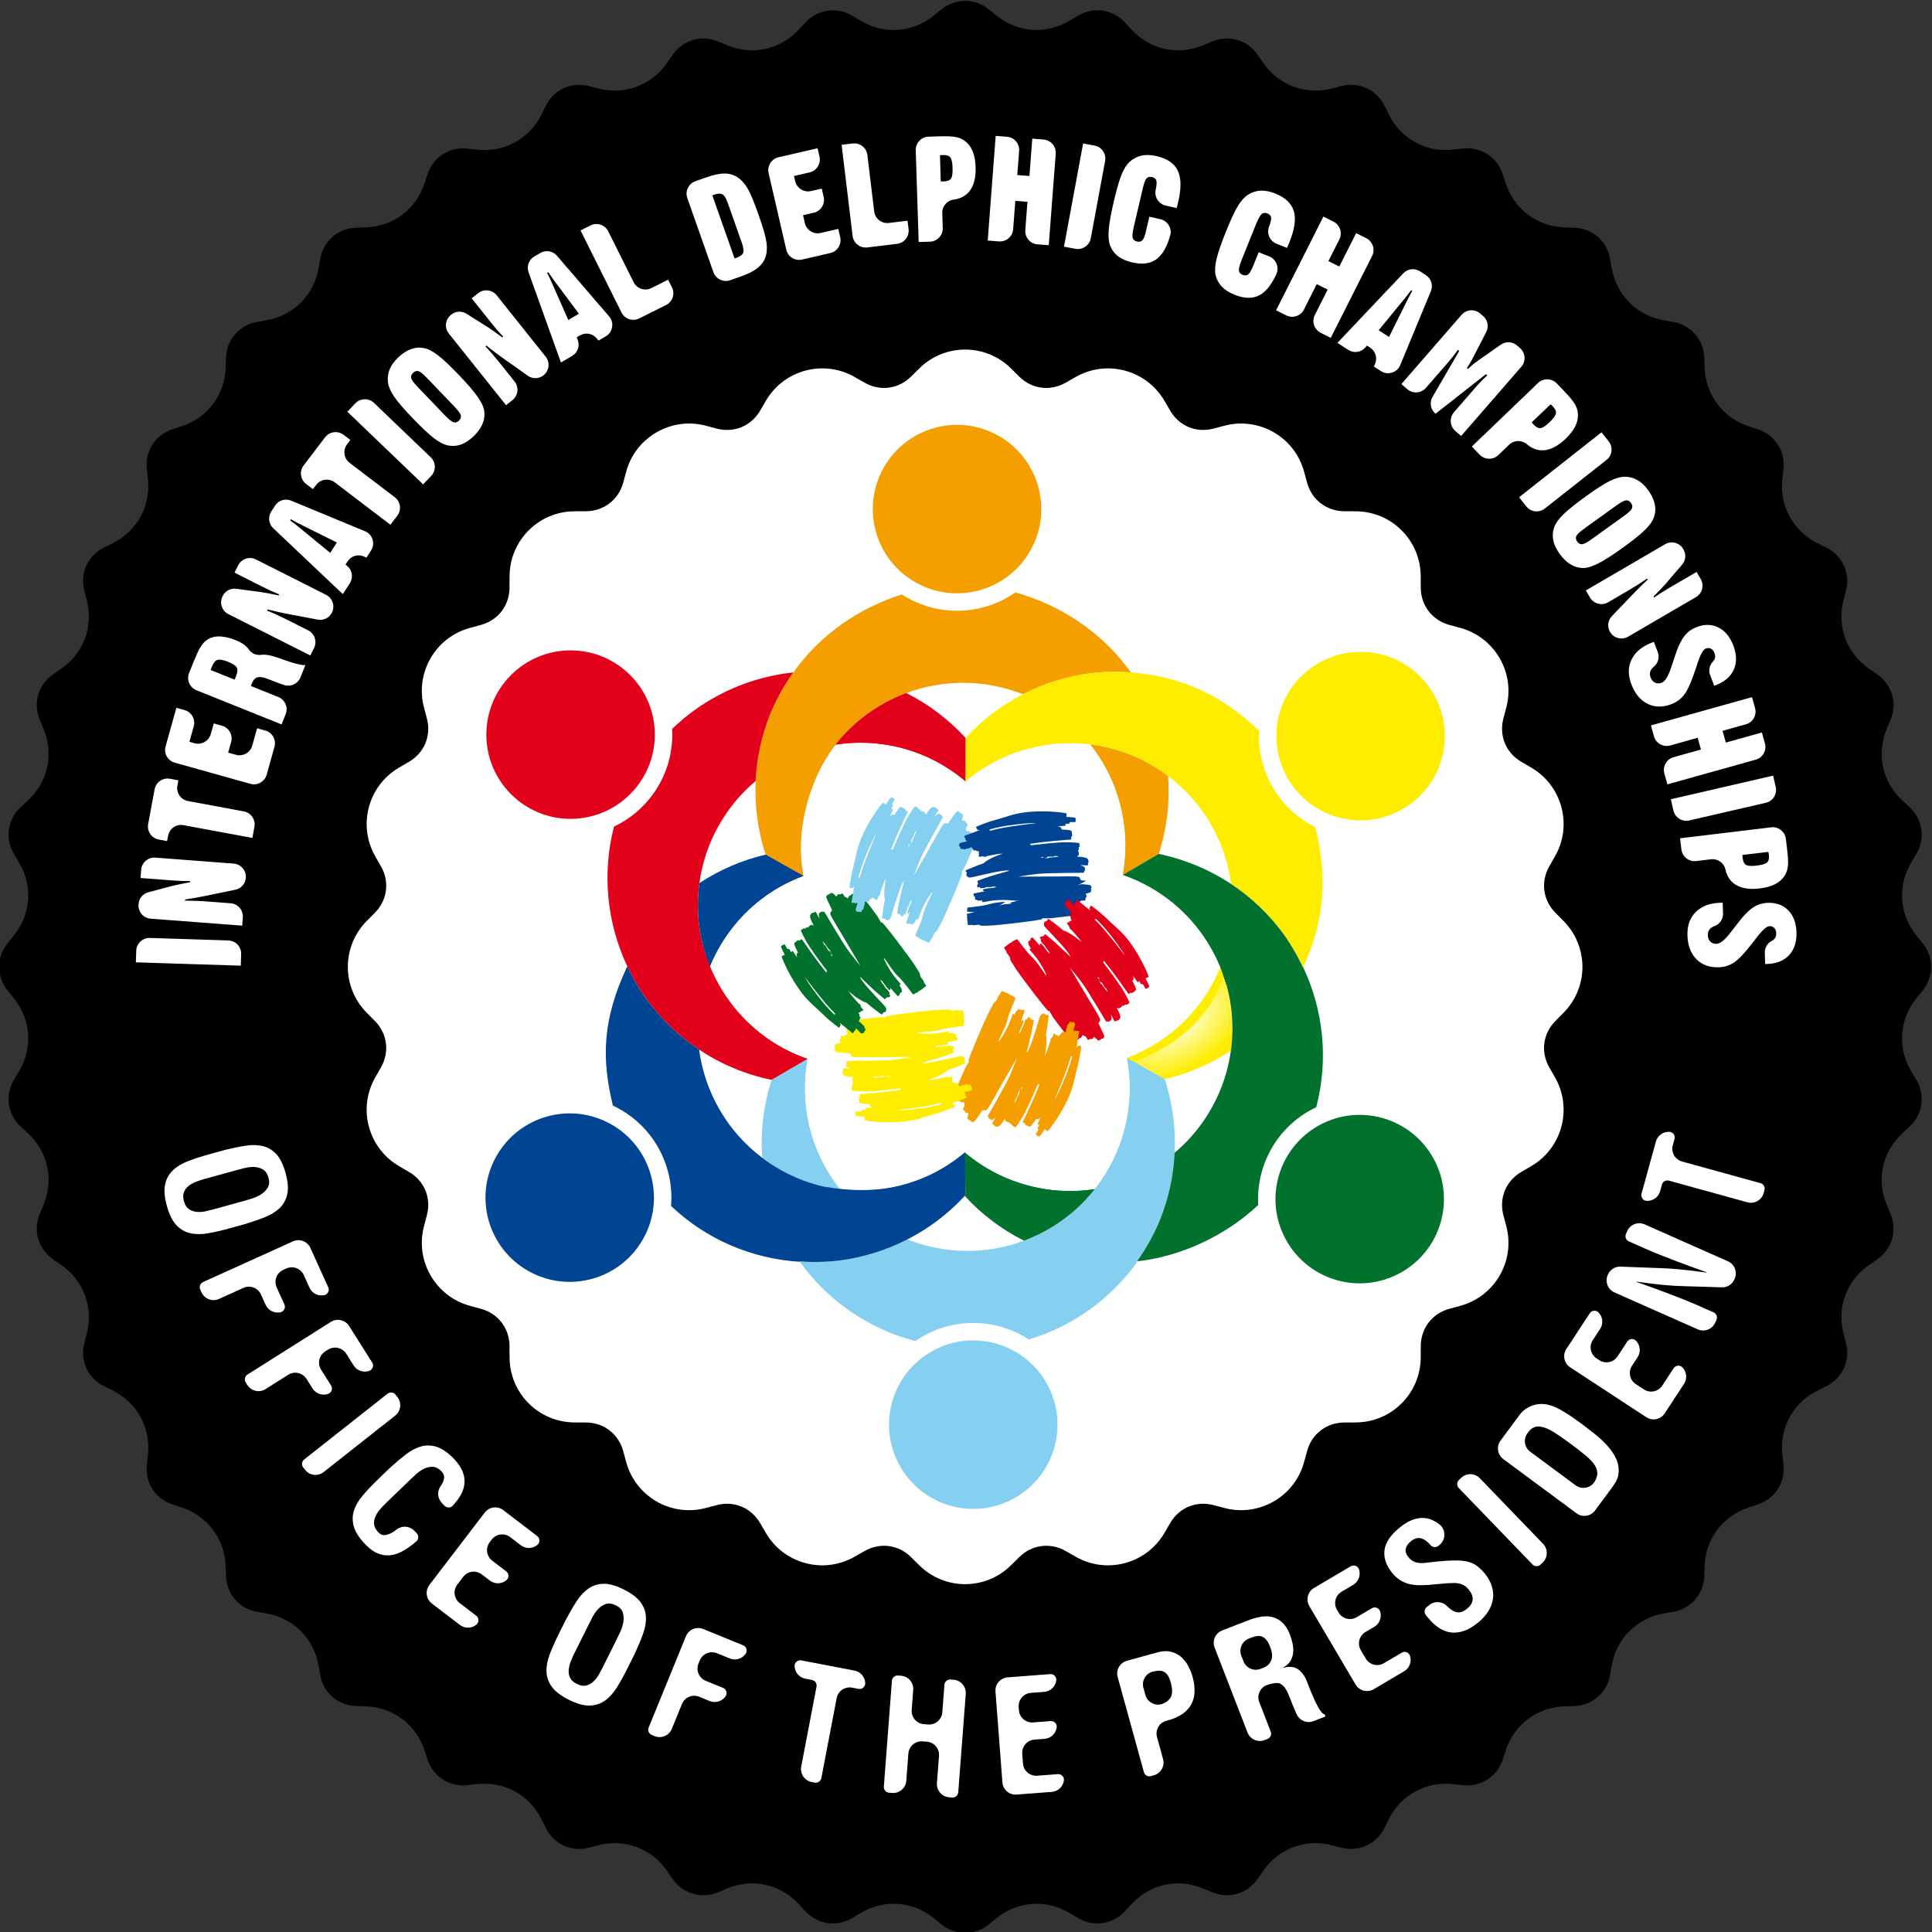 <?xml version="1.0" encoding="UTF-8"?>
<!DOCTYPE svg PUBLIC "-//W3C//DTD SVG 1.1//EN" "http://www.w3.org/Graphics/SVG/1.1/DTD/svg11.dtd">
<!-- Creator: CorelDRAW -->
<svg xmlns="http://www.w3.org/2000/svg" xml:space="preserve" width="2.551in" height="2.551in" version="1.1" style="shape-rendering:geometricPrecision; text-rendering:geometricPrecision; image-rendering:optimizeQuality; fill-rule:evenodd; clip-rule:evenodd"
viewBox="0 0 2551.06 2551.06"
 xmlns:xlink="http://www.w3.org/1999/xlink"
 xmlns:xodm="http://www.corel.com/coreldraw/odm/2003">
 <rect x="0" y="0" width="2551.06" height="2551.06" fill="#333333" stroke="none"/>
 <defs>
  <style type="text/css">
   <![CDATA[
    .fil0 {fill:black}
    .fil9 {fill:#004494}
    .fil10 {fill:#00722D}
    .fil12 {fill:#00722D}
    .fil7 {fill:#85D0F0}
    .fil6 {fill:#85D0F0}
    .fil8 {fill:#E2001A}
    .fil11 {fill:#E2001A}
    .fil3 {fill:#F49E00}
    .fil5 {fill:#FFED00}
    .fil2 {fill:white}
    .fil1 {fill:white;fill-rule:nonzero}
    .fil4 {fill:url(#id0)}
   ]]>
  </style>
  <radialGradient id="id0" gradientUnits="userSpaceOnUse" gradientTransform="matrix(0.395 0.659 -1.192 0.781 2553 -730)" cx="1557.72" cy="1351.14" r="220.39" fx="1557.72" fy="1351.14">
   <stop offset="0" style="stop-opacity:1; stop-color:#FFFFE9"/>
   <stop offset="0.341" style="stop-opacity:1; stop-color:#FFED00"/>
   <stop offset="1" style="stop-opacity:1; stop-color:#FFCC00"/>
  </radialGradient>
 </defs>
 <g id="Layer_x0020_1">
  <g id="_1985895984528">
   <path class="fil0" d="M1213.83 486.55c16.79,-16.63 38.7,-24.94 60.57,-24.94 21.87,0 43.78,8.32 60.57,24.94l10.91 10.8c8.29,8.21 18.54,13.12 29.19,14.52 10.69,1.41 21.89,-0.69 32.07,-6.5l13.33 -7.61c20.45,-11.67 43.74,-14.02 64.87,-8.35 21.18,5.67 40.21,19.35 52.09,39.7l7.74 13.25c5.9,10.11 14.54,17.52 24.46,21.63l-0.01 0.02c9.94,4.11 21.28,4.97 32.57,2l14.84 -3.9c22.79,-5.98 45.92,-2.21 64.9,8.75 18.93,10.93 33.74,29.07 39.95,51.82l4.05 14.8c3.07,11.24 9.5,20.61 18.04,27.17 8.59,6.59 19.33,10.39 30.97,10.44l15.35 0.07c23.62,0.11 44.99,9.73 60.44,25.18 15.45,15.45 25.06,36.82 25.18,60.44l0.07 15.35c0.06,11.65 3.86,22.39 10.44,30.97 6.56,8.54 15.93,14.97 27.17,18.04l14.8 4.05c22.7,6.2 40.83,21.02 51.79,39.98l0.03 -0.02c10.96,18.98 14.74,42.11 8.75,64.9l-3.9 14.84c-2.97,11.31 -2.09,22.68 2.03,32.64 4.09,9.87 11.5,18.48 21.63,24.39l13.25 7.74c20.34,11.88 34.02,30.91 39.7,52.09 5.66,21.13 3.32,44.42 -8.35,64.87l-7.61 13.33c-5.81,10.19 -7.91,21.39 -6.51,32.07 1.4,10.66 6.31,20.9 14.52,29.19l10.8 10.91c16.62,16.79 24.94,38.7 24.94,60.57 0,21.86 -8.31,43.78 -24.94,60.57l-10.8 10.91c-8.21,8.29 -13.12,18.54 -14.52,29.19 -1.41,10.69 0.69,21.89 6.5,32.07l7.61 13.33c11.67,20.45 14.02,43.74 8.35,64.87 -5.67,21.18 -19.35,40.21 -39.7,52.09l-13.25 7.74c-10.11,5.9 -17.52,14.54 -21.63,24.46l-0.02 -0.01c-4.11,9.94 -4.97,21.28 -2,32.57l3.9 14.84c5.98,22.79 2.21,45.92 -8.75,64.9 -10.93,18.93 -29.07,33.74 -51.82,39.95l-14.8 4.05c-11.24,3.07 -20.61,9.5 -27.17,18.04 -6.59,8.59 -10.39,19.33 -10.44,30.97l-0.07 15.35c-0.11,23.62 -9.73,44.99 -25.18,60.44 -15.45,15.45 -36.82,25.06 -60.44,25.18l-15.35 0.07c-11.65,0.06 -22.39,3.86 -30.97,10.44 -8.54,6.56 -14.97,15.93 -18.04,27.17l-4.05 14.8c-6.2,22.7 -21.02,40.83 -39.98,51.79l0.02 0.03c-18.98,10.96 -42.11,14.74 -64.9,8.75l-14.84 -3.9c-11.31,-2.97 -22.68,-2.09 -32.64,2.03 -9.87,4.09 -18.48,11.5 -24.39,21.63l-7.74 13.25c-11.88,20.34 -30.91,34.02 -52.09,39.7 -21.13,5.66 -44.42,3.32 -64.87,-8.35l-13.33 -7.61c-10.19,-5.81 -21.39,-7.91 -32.07,-6.51 -10.66,1.4 -20.9,6.31 -29.19,14.52l-10.91 10.8c-16.79,16.62 -38.7,24.94 -60.57,24.94 -21.87,0 -43.78,-8.31 -60.57,-24.94l-10.91 -10.8c-8.29,-8.21 -18.54,-13.12 -29.19,-14.52 -10.69,-1.41 -21.89,0.69 -32.07,6.5l-13.33 7.61c-20.45,11.67 -43.74,14.02 -64.87,8.35 -21.18,-5.67 -40.21,-19.35 -52.09,-39.7l-7.74 -13.25c-5.9,-10.11 -14.54,-17.52 -24.46,-21.63l0.01 -0.02c-9.94,-4.11 -21.28,-4.97 -32.57,-2l-14.84 3.9c-22.79,5.98 -45.92,2.21 -64.9,-8.75 -18.93,-10.93 -33.74,-29.07 -39.95,-51.82l-4.05 -14.8c-3.07,-11.24 -9.5,-20.61 -18.04,-27.17 -8.59,-6.59 -19.33,-10.39 -30.97,-10.44l-15.35 -0.07c-23.62,-0.11 -44.99,-9.73 -60.44,-25.18 -15.45,-15.45 -25.06,-36.82 -25.18,-60.44l-0.07 -15.35c-0.06,-11.65 -3.86,-22.39 -10.44,-30.97 -6.56,-8.54 -15.93,-14.97 -27.17,-18.04l-14.8 -4.05c-22.7,-6.2 -40.82,-21.02 -51.79,-39.98l-0.03 0.02c-10.96,-18.98 -14.74,-42.11 -8.75,-64.9l3.9 -14.84c2.97,-11.31 2.09,-22.68 -2.03,-32.64 -4.09,-9.87 -11.5,-18.48 -21.63,-24.39l-13.25 -7.74c-20.34,-11.88 -34.02,-30.91 -39.7,-52.09 -5.66,-21.13 -3.32,-44.42 8.35,-64.87l7.61 -13.33c5.81,-10.19 7.91,-21.39 6.51,-32.07 -1.4,-10.66 -6.31,-20.9 -14.52,-29.19l-10.8 -10.91c-16.63,-16.79 -24.94,-38.7 -24.94,-60.57 0,-21.86 8.31,-43.78 24.94,-60.57l10.8 -10.91c8.21,-8.29 13.12,-18.54 14.52,-29.19 1.41,-10.69 -0.69,-21.89 -6.5,-32.07l-7.61 -13.33c-11.67,-20.45 -14.02,-43.74 -8.35,-64.87 5.67,-21.18 19.35,-40.21 39.7,-52.09l13.25 -7.74c10.11,-5.9 17.52,-14.54 21.63,-24.46l0.02 0.01c4.11,-9.94 4.97,-21.28 2,-32.57l-3.9 -14.84c-5.98,-22.79 -2.21,-45.93 8.75,-64.9 10.93,-18.93 29.07,-33.74 51.82,-39.95l14.8 -4.05c11.24,-3.07 20.61,-9.5 27.17,-18.04 6.59,-8.58 10.39,-19.33 10.44,-30.97l0.07 -15.35c0.11,-23.62 9.73,-44.99 25.18,-60.44 15.45,-15.45 36.82,-25.06 60.44,-25.18l15.35 -0.07c11.65,-0.06 22.39,-3.86 30.97,-10.44 8.54,-6.56 14.97,-15.93 18.04,-27.17l4.05 -14.8c6.2,-22.7 21.02,-40.83 39.98,-51.79l-0.02 -0.03c18.98,-10.96 42.11,-14.74 64.9,-8.75l14.84 3.9c11.31,2.97 22.67,2.09 32.64,-2.03 9.87,-4.09 18.48,-11.5 24.39,-21.63l7.74 -13.25c11.88,-20.34 30.91,-34.02 52.09,-39.7 21.13,-5.66 44.42,-3.32 64.87,8.35l13.33 7.61c10.18,5.81 21.39,7.91 32.07,6.5 10.66,-1.4 20.9,-6.31 29.19,-14.52l10.91 -10.8zm101.81 -466.12l-9.99 -8.11c-9.19,-7.45 -20.21,-11.18 -31.25,-11.18 -11.04,0 -22.06,3.73 -31.25,11.18l-9.99 8.11c-14.04,11.39 -30.46,17.75 -47.27,18.95 -16.79,1.2 -33.93,-2.76 -49.44,-12.03l-11.04 -6.6c-10.19,-6.09 -21.65,-8.22 -32.57,-6.65 -10.91,1.57 -21.3,6.83 -29.35,15.54l-8.74 9.44c-12.29,13.29 -27.63,21.93 -44.06,25.51 -16.46,3.58 -33.98,2.11 -50.61,-4.84l-11.87 -4.96c-11.02,-4.61 -22.66,-5.11 -33.19,-2.02 -10.56,3.1 -20.08,9.81 -26.84,19.6l-7.3 10.59c-10.22,14.82 -24.18,25.54 -40,31.44 -15.81,5.89 -33.38,6.94 -50.82,2.42l-12.45 -3.22c-11.52,-2.98 -23.11,-1.81 -33.11,2.75 -9.98,4.56 -18.44,12.54 -23.73,23.19l-5.72 11.52c-8.02,16.15 -20.33,28.77 -35.17,36.87 -14.82,8.09 -32.06,11.63 -49.94,9.65l-12.78 -1.42c-11.83,-1.31 -23.14,1.5 -32.39,7.44 -9.22,5.92 -16.46,15.04 -20.18,26.35l-4.02 12.22c-5.62,17.07 -16.01,31.27 -29.55,41.41 -13.52,10.12 -30.09,16.08 -48.11,16.66l-12.86 0.42c-11.88,0.38 -22.67,4.78 -30.98,11.98 -8.27,7.17 -14.13,17.21 -16.2,28.93l-2.24 12.67c-3.15,17.8 -11.4,33.37 -23.33,45.3l-0.04 -0.04c-11.97,11.96 -27.54,20.23 -45.26,23.36l-12.67 2.25c-11.72,2.07 -21.76,7.93 -28.93,16.2 -7.21,8.31 -11.6,19.1 -11.98,30.98l-0.42 12.86c-0.58,18.02 -6.54,34.59 -16.66,48.11 -10.14,13.54 -24.35,23.93 -41.42,29.55l-12.22 4.02c-11.32,3.72 -20.43,10.96 -26.36,20.18 -5.94,9.24 -8.75,20.56 -7.44,32.39l1.42 12.79c1.98,17.87 -1.56,35.11 -9.65,49.94 -8.1,14.83 -20.71,27.14 -36.87,35.16l-11.52 5.72c-10.65,5.29 -18.63,13.75 -23.19,23.73 -4.57,10 -5.73,21.59 -2.75,33.11l3.22 12.45c4.51,17.45 3.47,35.01 -2.42,50.82 -5.9,15.81 -16.62,29.78 -31.44,40l-10.59 7.3c-9.8,6.75 -16.5,16.28 -19.6,26.84 -3.09,10.53 -2.59,22.18 2.02,33.19l4.96 11.87c6.95,16.62 8.42,34.15 4.84,50.61 -3.57,16.44 -12.22,31.77 -25.51,44.06l-9.44 8.74c-8.7,8.05 -13.97,18.43 -15.54,29.35 -1.57,10.91 0.56,22.37 6.65,32.57l6.6 11.04c9.27,15.5 13.23,32.65 12.03,49.44 -1.2,16.81 -7.57,33.24 -18.95,47.27l-8.11 9.99c-7.45,9.19 -11.18,20.21 -11.18,31.25 0,11.04 3.73,22.06 11.18,31.25l8.11 9.99c11.39,14.04 17.75,30.46 18.95,47.27 1.2,16.79 -2.76,33.93 -12.03,49.44l-6.6 11.04c-6.09,10.19 -8.22,21.65 -6.65,32.57 1.57,10.91 6.83,21.3 15.54,29.35l9.44 8.74c13.29,12.29 21.93,27.63 25.51,44.06 3.58,16.46 2.11,33.98 -4.84,50.61l-4.96 11.87c-4.61,11.02 -5.11,22.66 -2.02,33.19 3.1,10.56 9.81,20.08 19.6,26.84l10.59 7.3c14.82,10.22 25.54,24.18 31.44,40 5.89,15.81 6.94,33.38 2.42,50.82l-3.22 12.45c-2.98,11.52 -1.81,23.11 2.75,33.11 4.56,9.98 12.54,18.44 23.19,23.73l11.52 5.72c16.15,8.02 28.77,20.33 36.87,35.17 8.09,14.82 11.63,32.06 9.65,49.94l-1.42 12.78c-1.31,11.83 1.5,23.14 7.44,32.39 5.92,9.22 15.04,16.46 26.35,20.18l12.22 4.02c17.07,5.62 31.28,16.01 41.41,29.55 10.12,13.52 16.08,30.09 16.66,48.11l0.42 12.86c0.38,11.88 4.78,22.67 11.98,30.98 7.17,8.27 17.21,14.13 28.93,16.2l12.67 2.24c17.8,3.15 33.37,11.4 45.3,23.33l-0.04 0.04c11.96,11.97 20.23,27.54 23.36,45.26l2.25 12.67c2.07,11.72 7.93,21.76 16.2,28.93 8.31,7.21 19.1,11.6 30.98,11.98l12.86 0.42c18.02,0.58 34.59,6.54 48.11,16.66 13.54,10.14 23.93,24.35 29.55,41.42l4.02 12.22c3.72,11.32 10.96,20.43 20.18,26.36 9.24,5.94 20.56,8.75 32.39,7.44l12.79 -1.42c17.87,-1.98 35.11,1.56 49.94,9.65 14.83,8.1 27.15,20.72 35.16,36.87l5.72 11.52c5.29,10.65 13.75,18.63 23.73,23.19 10,4.57 21.59,5.73 33.11,2.75l12.45 -3.22c17.45,-4.51 35.01,-3.47 50.82,2.42 15.82,5.9 29.78,16.62 40,31.44l7.3 10.59c6.75,9.8 16.28,16.5 26.84,19.6 10.53,3.09 22.18,2.59 33.19,-2.02l11.87 -4.96c16.62,-6.95 34.15,-8.42 50.61,-4.84 16.44,3.57 31.78,12.22 44.06,25.51l8.74 9.44c8.05,8.7 18.43,13.97 29.35,15.54 10.91,1.57 22.37,-0.56 32.57,-6.65l11.04 -6.6c15.5,-9.27 32.65,-13.23 49.44,-12.03 16.81,1.2 33.24,7.57 47.27,18.95l9.99 8.11c9.19,7.45 20.21,11.18 31.25,11.18 11.04,0 22.06,-3.73 31.25,-11.18l9.99 -8.11c14.04,-11.39 30.46,-17.75 47.27,-18.95 16.79,-1.2 33.93,2.76 49.44,12.03l11.04 6.6c10.19,6.09 21.65,8.22 32.57,6.65 10.91,-1.57 21.3,-6.83 29.35,-15.54l8.74 -9.44c12.29,-13.29 27.63,-21.93 44.06,-25.51 16.46,-3.58 33.98,-2.11 50.61,4.84l11.87 4.96c11.02,4.61 22.66,5.11 33.19,2.02 10.56,-3.1 20.08,-9.81 26.84,-19.6l7.3 -10.59c10.22,-14.82 24.18,-25.54 40,-31.44 15.81,-5.89 33.38,-6.94 50.82,-2.42l12.45 3.22c11.52,2.98 23.11,1.81 33.11,-2.75 9.98,-4.56 18.44,-12.54 23.73,-23.19l5.72 -11.52c8.02,-16.15 20.33,-28.77 35.17,-36.87 14.82,-8.09 32.06,-11.63 49.94,-9.65l12.78 1.42c11.83,1.31 23.14,-1.5 32.39,-7.44 9.22,-5.92 16.46,-15.04 20.18,-26.35l4.02 -12.22c5.62,-17.07 16.01,-31.27 29.55,-41.41 13.52,-10.12 30.09,-16.08 48.11,-16.66l12.86 -0.42c11.88,-0.38 22.67,-4.78 30.98,-11.98 8.27,-7.17 14.13,-17.21 16.2,-28.93l2.24 -12.67c3.15,-17.8 11.4,-33.37 23.33,-45.3l0.04 0.04c11.97,-11.96 27.54,-20.23 45.26,-23.36l12.67 -2.25c11.72,-2.07 21.76,-7.93 28.93,-16.2 7.21,-8.31 11.6,-19.1 11.98,-30.98l0.42 -12.86c0.58,-18.02 6.54,-34.59 16.66,-48.11 10.14,-13.54 24.35,-23.93 41.42,-29.55l12.22 -4.02c11.32,-3.72 20.43,-10.96 26.36,-20.18 5.94,-9.24 8.75,-20.56 7.44,-32.39l-1.42 -12.79c-1.98,-17.87 1.56,-35.11 9.65,-49.94 8.1,-14.83 20.71,-27.14 36.87,-35.16l11.52 -5.72c10.65,-5.29 18.63,-13.75 23.19,-23.73 4.57,-10 5.73,-21.59 2.75,-33.11l-3.22 -12.45c-4.51,-17.45 -3.47,-35.01 2.42,-50.82 5.9,-15.81 16.62,-29.78 31.44,-40l10.59 -7.3c9.8,-6.75 16.5,-16.28 19.6,-26.84 3.09,-10.53 2.59,-22.18 -2.02,-33.19l-4.96 -11.87c-6.95,-16.62 -8.42,-34.15 -4.84,-50.61 3.57,-16.44 12.22,-31.77 25.51,-44.06l9.44 -8.74c8.7,-8.05 13.97,-18.43 15.54,-29.35 1.57,-10.91 -0.56,-22.37 -6.65,-32.57l-6.6 -11.04c-9.27,-15.5 -13.23,-32.65 -12.03,-49.44 1.2,-16.81 7.57,-33.24 18.95,-47.27l8.11 -9.99c7.45,-9.19 11.18,-20.21 11.18,-31.25 0,-11.04 -3.73,-22.06 -11.18,-31.25l-8.11 -9.99c-11.39,-14.04 -17.75,-30.46 -18.95,-47.27 -1.2,-16.79 2.76,-33.93 12.03,-49.44l6.6 -11.04c6.09,-10.19 8.22,-21.65 6.65,-32.57 -1.57,-10.91 -6.83,-21.3 -15.54,-29.35l-9.44 -8.74c-13.29,-12.29 -21.93,-27.63 -25.51,-44.06 -3.58,-16.46 -2.11,-33.98 4.84,-50.61l4.96 -11.87c4.61,-11.02 5.11,-22.66 2.02,-33.19 -3.1,-10.56 -9.81,-20.08 -19.6,-26.84l-10.59 -7.3c-14.82,-10.22 -25.54,-24.18 -31.44,-40 -5.89,-15.81 -6.94,-33.38 -2.42,-50.82l3.22 -12.45c2.98,-11.52 1.81,-23.11 -2.75,-33.11 -4.56,-9.98 -12.54,-18.44 -23.19,-23.73l-11.52 -5.72c-16.15,-8.02 -28.77,-20.33 -36.87,-35.17 -8.09,-14.82 -11.63,-32.06 -9.65,-49.94l1.42 -12.78c1.31,-11.83 -1.5,-23.14 -7.44,-32.39 -5.92,-9.22 -15.04,-16.46 -26.35,-20.18l-12.22 -4.02c-17.07,-5.62 -31.27,-16.01 -41.41,-29.55 -10.12,-13.52 -16.08,-30.09 -16.66,-48.11l-0.42 -12.86c-0.38,-11.88 -4.78,-22.67 -11.98,-30.98 -7.17,-8.27 -17.21,-14.13 -28.93,-16.2l-12.67 -2.24c-17.8,-3.15 -33.37,-11.4 -45.3,-23.33l0.04 -0.04c-11.96,-11.97 -20.23,-27.54 -23.36,-45.26l-2.25 -12.67c-2.07,-11.72 -7.93,-21.76 -16.2,-28.93 -8.31,-7.21 -19.1,-11.6 -30.98,-11.98l-12.86 -0.42c-18.02,-0.58 -34.59,-6.54 -48.11,-16.66 -13.54,-10.14 -23.93,-24.35 -29.55,-41.42l-4.02 -12.22c-3.72,-11.32 -10.96,-20.43 -20.18,-26.36 -9.24,-5.94 -20.56,-8.75 -32.39,-7.44l-12.79 1.42c-17.87,1.98 -35.11,-1.56 -49.94,-9.65 -14.83,-8.1 -27.14,-20.71 -35.16,-36.87l-5.72 -11.52c-5.29,-10.65 -13.75,-18.63 -23.73,-23.19 -10,-4.57 -21.59,-5.73 -33.11,-2.75l-12.45 3.22c-17.45,4.51 -35.01,3.47 -50.82,-2.42 -15.81,-5.9 -29.78,-16.62 -40,-31.44l-7.3 -10.59c-6.75,-9.8 -16.28,-16.5 -26.84,-19.6 -10.53,-3.09 -22.18,-2.59 -33.19,2.02l-11.87 4.96c-16.62,6.95 -34.15,8.42 -50.61,4.84 -16.44,-3.57 -31.77,-12.22 -44.06,-25.51l-8.74 -9.44c-8.05,-8.7 -18.43,-13.97 -29.35,-15.54 -10.91,-1.57 -22.37,0.56 -32.57,6.65l-11.04 6.6c-15.5,9.27 -32.65,13.23 -49.44,12.03 -16.81,-1.2 -33.24,-7.57 -47.27,-18.95z"/>
   <path class="fil1" d="M269.78 1556.83c-3.06,0.85 -6.44,1.96 -10.14,3.33 -3.7,1.38 -7.04,3.16 -10.01,5.34 -2.98,2.18 -5.19,4.94 -6.63,8.27 -1.44,3.33 -1.5,7.39 -0.19,12.18 1.36,4.92 3.55,8.43 6.56,10.54 3.02,2.1 6.47,3.33 10.36,3.69 3.89,0.35 7.89,0.07 12,-0.84 4.11,-0.93 7.96,-1.88 11.56,-2.87l38.3 -10.57c2.93,-0.81 6.57,-1.88 10.92,-3.23 4.35,-1.34 8.41,-3.22 12.19,-5.62 3.78,-2.4 6.72,-5.36 8.82,-8.87 2.11,-3.52 2.45,-7.87 1.02,-13.06 -1.5,-5.45 -4.07,-9.18 -7.7,-11.18 -3.63,-2.01 -7.59,-3.02 -11.9,-3.05 -4.3,-0.03 -8.59,0.51 -12.87,1.61 -4.27,1.11 -7.87,2.07 -10.8,2.87l-41.49 11.45zm27.38 -38.47c9.65,-2.37 18.66,-4.22 27.03,-5.52 8.37,-1.31 15.96,-1.15 22.78,0.48 6.82,1.63 12.77,5.17 17.86,10.64 5.08,5.47 9.17,13.79 12.25,24.96 3.09,11.17 3.84,20.41 2.28,27.71 -1.57,7.3 -4.86,13.39 -9.87,18.29 -5.02,4.89 -11.46,8.92 -19.31,12.09 -7.85,3.17 -16.54,6.21 -26.04,9.12l-21.34 5.89c-9.98,2.75 -19.3,4.89 -27.96,6.43 -8.67,1.53 -16.51,1.51 -23.52,-0.06 -7.02,-1.57 -13.15,-5.14 -18.41,-10.7 -5.26,-5.56 -9.46,-14.07 -12.62,-25.5 -3.16,-11.44 -3.9,-20.89 -2.24,-28.36 1.66,-7.47 5.1,-13.68 10.32,-18.63 5.22,-4.95 11.94,-8.98 20.17,-12.11 8.23,-3.13 17.33,-6.07 27.3,-8.82l21.35 -5.89zm-29.03 174.51l118.72 -53.73c8.74,-3.96 19.1,-0.05 23.06,8.69l23.51 51.95c0.97,2.14 0.92,4.37 -0.15,6.47 -1.06,2.09 -2.83,3.46 -5.13,3.94 -7.81,1.64 -16.04,-2.3 -19.46,-9.87l-7.56 -16.7c-3.96,-8.75 -14.31,-12.65 -23.06,-8.69l-4.07 1.85c-8.74,3.96 -12.65,14.31 -8.69,23.06l10.2 22.54c0.96,2.14 0.92,4.37 -0.14,6.47 -1.06,2.09 -2.84,3.45 -5.13,3.94 -7.81,1.65 -16.04,-2.3 -19.47,-9.87l-6.19 -13.69c-3.96,-8.74 -14.31,-12.65 -23.06,-8.69l-32.36 14.65c-8.74,3.96 -19.1,0.06 -23.06,-8.69l-1.68 -3.71c-1.7,-3.75 -0.02,-8.2 3.73,-9.9zm58.63 122.15l110.17 -69.59c8.11,-5.12 18.91,-2.68 24.04,5.43l30.45 48.21c1.26,1.98 1.51,4.21 0.75,6.43 -0.76,2.22 -2.33,3.81 -4.54,4.61 -7.52,2.7 -16.2,-0.07 -20.64,-7.09l-9.79 -15.5c-5.13,-8.11 -15.93,-10.55 -24.04,-5.43l-3.78 2.39c-8.11,5.13 -10.55,15.93 -5.43,24.04l13.21 20.92c1.26,1.98 1.51,4.21 0.75,6.43 -0.76,2.22 -2.33,3.81 -4.54,4.61 -7.52,2.71 -16.21,-0.06 -20.65,-7.09l-8.02 -12.71c-5.13,-8.11 -15.93,-10.55 -24.04,-5.43l-30.03 18.96c-8.11,5.13 -18.91,2.69 -24.04,-5.43l-2.17 -3.44c-2.2,-3.48 -1.15,-8.12 2.33,-10.32zm74.87 112.15l110.09 -86.89c3.23,-2.55 7.96,-2 10.51,1.24l2.52 3.19c5.95,7.54 4.65,18.53 -2.88,24.47l-94.48 74.57c-7.53,5.94 -18.53,4.65 -24.47,-2.88l-2.52 -3.19c-2.55,-3.24 -2,-7.96 1.24,-10.51zm147.84 108.33c-0.2,0.17 -0.41,0.33 -0.62,0.5 -5.35,4.58 -10.76,8.47 -16.23,11.64 -5.48,3.17 -10.97,5.12 -16.5,5.85 -5.53,0.73 -11.07,0.05 -16.65,-2.06 -5.57,-2.1 -11.14,-6.03 -16.69,-11.79 -8.24,-8.54 -13.42,-16.49 -15.53,-23.85 -2.11,-7.35 -2.06,-14.45 0.16,-21.29 2.22,-6.83 6.2,-13.6 11.93,-20.28 5.73,-6.68 12.32,-13.61 19.77,-20.8l15.94 -15.37c7.34,-6.7 14.37,-12.62 21.1,-17.77 6.73,-5.15 13.48,-8.64 20.24,-10.46 6.76,-1.83 13.69,-1.56 20.77,0.81 7.08,2.37 14.65,7.73 22.69,16.07 17.9,19.15 18.09,38.62 0.56,58.41 -0.73,0.94 -1.5,1.88 -2.29,2.8 -1.42,1.67 -3.28,2.56 -5.46,2.62 -2.19,0.07 -4.09,-0.71 -5.61,-2.28l-3.6 -3.74c-5.89,-6.1 -6.57,-15.33 -1.63,-22.23 0.76,-1.06 1.46,-2.14 2.09,-3.24 1.51,-2.61 2.37,-5.3 2.56,-8.07 0.2,-2.78 -0.95,-5.46 -3.44,-8.04 -3.93,-4.07 -7.97,-6.12 -12.11,-6.15 -4.15,-0.02 -8.11,0.98 -11.91,3.01 -3.8,2.03 -7.3,4.56 -10.53,7.57 -3.22,3.01 -5.93,5.57 -8.11,7.68l-30.98 29.88c-2.28,2.2 -4.72,4.8 -7.31,7.78 -2.59,2.98 -4.67,6.13 -6.24,9.47 -1.57,3.34 -2.2,6.81 -1.87,10.43 0.32,3.62 2.21,7.21 5.66,10.79 2.78,2.88 5.83,4.06 9.16,3.53 3.33,-0.52 6.67,-1.83 10.02,-3.92 1.73,-1.07 3.4,-2.23 5.02,-3.48 7.06,-5.45 16.98,-4.72 23.18,1.7l3.15 3.26c1.5,1.56 2.21,3.48 2.08,5.64 -0.13,2.17 -1.06,3.98 -2.74,5.35zm17.49 57.32l73.12 -95.61c5.83,-7.62 16.8,-9.08 24.43,-3.25l44.8 34.26c1.86,1.43 2.88,3.42 2.93,5.77 0.06,2.35 -0.86,4.39 -2.66,5.9 -6.11,5.15 -15.22,5.57 -21.82,0.52l-14.07 -10.77c-7.63,-5.83 -18.59,-4.37 -24.43,3.26l-2.59 3.39c-5.83,7.62 -4.37,18.59 3.26,24.43l18.5 14.15c1.87,1.42 2.88,3.42 2.93,5.76 0.06,2.35 -0.86,4.39 -2.66,5.9 -6.11,5.15 -15.22,5.57 -21.82,0.52l-10.79 -8.25c-7.63,-5.83 -18.59,-4.37 -24.43,3.26l-7.87 10.29c-5.83,7.62 -4.37,18.59 3.26,24.43l21.79 16.67c1.86,1.43 2.88,3.42 2.94,5.77 0.05,2.35 -0.87,4.39 -2.66,5.9 -6.11,5.15 -15.22,5.57 -21.82,0.52l-37.09 -28.36c-7.62,-5.83 -9.08,-16.8 -3.25,-24.43zm190.99 91.15c-1.41,2.84 -2.85,6.1 -4.29,9.77 -1.44,3.67 -2.35,7.35 -2.72,11.02 -0.37,3.67 0.21,7.16 1.72,10.46 1.52,3.3 4.5,6.06 8.94,8.27 4.57,2.28 8.64,3 12.22,2.16 3.58,-0.83 6.8,-2.58 9.67,-5.24 2.86,-2.66 5.33,-5.82 7.39,-9.5 2.06,-3.68 3.92,-7.18 5.59,-10.51l17.72 -35.56c1.35,-2.72 2.99,-6.15 4.89,-10.28 1.91,-4.14 3.23,-8.41 3.97,-12.83 0.74,-4.41 0.5,-8.57 -0.71,-12.49 -1.2,-3.92 -4.22,-7.08 -9.04,-9.48 -5.06,-2.52 -9.55,-3.1 -13.47,-1.74 -3.91,1.36 -7.32,3.63 -10.22,6.81 -2.9,3.18 -5.36,6.73 -7.39,10.65 -2.03,3.92 -3.72,7.24 -5.07,9.96l-19.2 38.52zm-10.33 -46.08c4.68,-8.77 9.32,-16.7 13.94,-23.8 4.62,-7.1 9.81,-12.64 15.58,-16.63 5.76,-3.99 12.38,-6.05 19.84,-6.18 7.46,-0.13 16.39,2.39 26.76,7.56 10.37,5.17 17.75,10.78 22.15,16.81 4.39,6.04 6.72,12.57 7.01,19.57 0.29,7 -1.02,14.49 -3.91,22.45 -2.89,7.96 -6.43,16.45 -10.61,25.46l-9.88 19.82c-4.61,9.26 -9.25,17.63 -13.9,25.1 -4.65,7.47 -9.9,13.3 -15.76,17.47 -5.86,4.17 -12.61,6.35 -20.26,6.55 -7.65,0.19 -16.79,-2.35 -27.41,-7.65 -10.62,-5.29 -18.15,-11.05 -22.6,-17.28 -4.45,-6.22 -6.77,-12.93 -6.97,-20.12 -0.19,-7.19 1.3,-14.89 4.46,-23.09 3.17,-8.21 7.06,-16.95 11.67,-26.21l9.88 -19.82zm108.88 143.25l49.24 -120.65c3.63,-8.89 13.83,-13.17 22.72,-9.55l52.8 21.55c2.17,0.89 3.67,2.54 4.34,4.79 0.67,2.25 0.32,4.46 -1.02,6.39 -4.54,6.57 -13.23,9.37 -20.92,6.22l-16.98 -6.93c-8.89,-3.63 -19.09,0.67 -22.72,9.55l-1.69 4.14c-3.63,8.89 0.67,19.09 9.55,22.71l22.91 9.35c2.17,0.89 3.67,2.55 4.34,4.79 0.67,2.25 0.31,4.46 -1.02,6.39 -4.54,6.57 -13.23,9.36 -20.92,6.22l-13.91 -5.68c-8.88,-3.63 -19.09,0.67 -22.72,9.55l-13.42 32.89c-3.63,8.89 -13.83,13.17 -22.72,9.55l-3.77 -1.54c-3.81,-1.56 -5.66,-5.94 -4.1,-9.75zm201.58 -88.72l70.24 13.44c8.16,1.56 13.91,8.63 14.14,16.61 0.07,2.35 -0.84,4.39 -2.63,5.91 -1.78,1.52 -3.95,2.09 -6.26,1.65l-8.44 -1.62c-9.43,-1.8 -18.58,4.42 -20.39,13.84l-20.21 105.63c-0.78,4.05 -4.7,6.72 -8.75,5.94l-4 -0.77c-9.43,-1.8 -15.64,-10.96 -13.84,-20.39l20.21 -105.63c0.77,-4.05 -1.89,-7.98 -5.94,-8.76l-8.87 -1.7c-8.16,-1.56 -13.91,-8.63 -14.15,-16.61 -0.07,-2.35 0.84,-4.39 2.63,-5.91 1.79,-1.52 3.95,-2.09 6.26,-1.65zm108.97 166.69l10.66 -139.84c0.31,-4.11 3.92,-7.21 8.03,-6.89l4.06 0.31c9.57,0.73 16.78,9.13 16.05,18.7l-2.03 26.54c-0.73,9.57 6.48,17.97 16.05,18.7l5.7 0.43c9.57,0.73 17.97,-6.48 18.7,-16.05l2.78 -36.45c0.31,-4.11 3.92,-7.2 8.03,-6.89l4.06 0.31c9.57,0.73 16.78,9.13 16.05,18.7l-9.91 129.93c-0.31,4.11 -3.93,7.21 -8.03,6.89l-4.06 -0.31c-9.57,-0.73 -16.77,-9.13 -16.05,-18.7l2.75 -36.04c0.73,-9.57 -6.48,-17.96 -16.05,-18.7l-5.7 -0.43c-9.57,-0.73 -17.97,6.48 -18.7,16.05l-2.75 36.04c-0.73,9.57 -9.13,16.78 -18.7,16.05l-4.06 -0.31c-4.11,-0.31 -7.2,-3.92 -6.89,-8.03zm156.56 -5.56l-9.16 -120.02c-0.73,-9.57 6.48,-17.97 16.05,-18.7l56.24 -4.29c2.34,-0.18 4.43,0.63 6.03,2.35 1.61,1.71 2.28,3.85 1.94,6.17 -1.13,7.91 -7.65,14.29 -15.92,14.91l-17.67 1.35c-9.57,0.73 -16.78,9.13 -16.05,18.7l0.33 4.25c0.73,9.57 9.13,16.78 18.7,16.05l23.22 -1.78c2.34,-0.18 4.43,0.63 6.03,2.35 1.61,1.71 2.28,3.85 1.95,6.17 -1.13,7.91 -7.65,14.3 -15.93,14.93l-13.54 1.03c-9.57,0.73 -16.78,9.13 -16.05,18.7l0.98 12.92c0.73,9.57 9.13,16.78 18.7,16.05l27.35 -2.09c2.34,-0.18 4.43,0.63 6.03,2.35 1.61,1.71 2.28,3.85 1.95,6.17 -1.13,7.91 -7.65,14.29 -15.93,14.92l-46.56 3.55c-9.57,0.73 -17.97,-6.48 -18.7,-16.05zm212.46 -104.18c4.07,-1.76 7.19,-4.28 9.35,-7.54 2.82,-4.29 2.99,-10.95 0.49,-20 -1.17,-4.26 -2.55,-7.56 -4.13,-9.92 -1.58,-2.35 -3.5,-3.97 -5.74,-4.86 -2.24,-0.88 -4.83,-1.17 -7.75,-0.86 -1.6,0.17 -3.36,0.45 -5.28,0.86 -4.87,1.03 -8.69,3.73 -11.28,7.99 -2.59,4.26 -3.24,8.89 -1.91,13.69l2.56 9.27c1.39,5.03 4.56,8.82 9.26,11.07 4.71,2.26 9.65,2.36 14.44,0.29zm-25.61 90.63l-34.66 -125.61c-2.56,-9.25 2.91,-18.88 12.16,-21.43l40.26 -11.11c6.65,-1.83 12.54,-2.14 17.68,-0.91 5.13,1.23 9.61,3.46 13.44,6.7 3.83,3.24 7.02,7.26 9.56,12.07 2.55,4.81 4.53,9.8 5.96,14.99 0.88,3.19 1.55,6.52 2,9.97 0.45,3.45 0.58,6.89 0.37,10.31 -0.2,3.42 -0.82,6.74 -1.87,9.96 -1.04,3.22 -2.6,6.26 -4.68,9.12 -3.43,4.67 -7.72,8.43 -12.88,11.28 -5.15,2.85 -10.47,4.96 -15.96,6.34l-1.96 0.54c-9.25,2.55 -14.71,12.18 -12.16,21.43l8.02 29.05c2.56,9.25 -2.91,18.88 -12.16,21.43l-3.92 1.08c-3.97,1.1 -8.11,-1.25 -9.2,-5.22zm154.01 -136.39l4.98 -1.93c4.28,-1.95 7.33,-5.13 9.17,-9.55 1.84,-4.41 1.37,-10.22 -1.43,-17.43 -1.54,-3.99 -3.22,-7.07 -5.02,-9.26 -1.81,-2.19 -3.72,-3.67 -5.72,-4.44 -2,-0.78 -4.13,-1.03 -6.39,-0.74 -2.26,0.28 -4.67,0.93 -7.25,1.92l-3.82 1.48c-8.95,3.47 -13.42,13.59 -9.95,22.54l2.89 7.45c3.46,8.95 13.59,13.43 22.54,9.96zm-1.65 43.97l15.07 38.91c1.49,3.84 -0.43,8.19 -4.28,9.68l-3.8 1.47c-8.94,3.47 -19.07,-1.01 -22.54,-9.96l-43.47 -112.24c-3.47,-8.94 1,-19.07 9.95,-22.54l34.89 -13.52c5.79,-2.24 11.4,-3.79 16.85,-4.64 5.44,-0.85 10.52,-0.63 15.23,0.65 4.72,1.28 8.99,3.73 12.83,7.35 3.84,3.62 7.06,8.77 9.65,15.46 1.54,3.99 2.74,8.04 3.59,12.15 0.85,4.11 1.09,8.08 0.73,11.92 -0.36,3.84 -1.56,7.44 -3.57,10.82 -2.02,3.37 -5.17,6.25 -9.42,8.64l0.15 0.39c8.38,-2.06 14.97,-1.28 19.77,2.33 4.8,3.61 8.55,8.89 11.24,15.84 0.4,1.03 1.07,2.77 2.02,5.21 0.94,2.44 2.06,5.23 3.34,8.36 1.29,3.13 2.7,6.39 4.24,9.79 1.54,3.4 3.08,6.54 4.64,9.41 1.56,2.87 3.14,5.33 4.74,7.37 1.61,2.04 3.11,3.16 4.52,3.35l1.05 2.7 -15.91 6.16c-8.52,3.3 -18.08,-0.5 -22.02,-8.74 -0.49,-1.03 -0.98,-2.07 -1.46,-3.13 -1.51,-3.33 -2.89,-6.61 -4.14,-9.83 -1.25,-3.22 -2.34,-6.05 -3.29,-8.49 -0.85,-2.19 -1.82,-4.51 -2.92,-6.97 -1.1,-2.46 -2.38,-4.7 -3.83,-6.73 -1.45,-2.03 -3.12,-3.67 -5.02,-4.94 -1.89,-1.26 -4.12,-1.77 -6.69,-1.52 -3.93,0.4 -7.76,1.22 -11.49,2.48 -4.67,1.57 -8.12,4.65 -10.21,9.12 -2.09,4.47 -2.25,9.08 -0.47,13.69zm127.19 -23.21l-61.16 -103.67c-4.88,-8.27 -2.11,-18.98 6.15,-23.86l48.57 -28.66c2.02,-1.19 4.25,-1.38 6.45,-0.56 2.19,0.83 3.74,2.45 4.47,4.68 2.48,7.59 -0.56,16.2 -7.71,20.41l-15.26 9c-8.27,4.88 -11.03,15.59 -6.16,23.86l2.17 3.68c4.87,8.27 15.59,11.03 23.86,6.15l20.06 -11.83c2.02,-1.19 4.25,-1.39 6.45,-0.56 2.19,0.83 3.74,2.45 4.46,4.68 2.48,7.59 -0.56,16.2 -7.71,20.41l-11.7 6.9c-8.26,4.87 -11.03,15.59 -6.15,23.86l6.59 11.16c4.87,8.27 15.59,11.03 23.86,6.15l23.63 -13.94c2.02,-1.19 4.25,-1.38 6.44,-0.56 2.2,0.83 3.74,2.45 4.47,4.68 2.48,7.59 -0.56,16.2 -7.71,20.42l-40.21 23.72c-8.27,4.88 -18.98,2.11 -23.86,-6.15zm99.06 -184.02c-0.7,-0.77 -1.4,-1.53 -2.11,-2.26 -2.3,-2.4 -4.68,-4.25 -7.14,-5.54 -2.46,-1.29 -5.08,-1.84 -7.85,-1.64 -2.77,0.2 -5.71,1.56 -8.82,4.07 -3.76,3.04 -6.06,6.33 -6.93,9.87 -0.87,3.54 0.35,7.35 3.65,11.42 1.82,2.25 3.76,3.93 5.8,5.03 2.04,1.1 4.15,1.83 6.31,2.21 2.17,0.38 4.48,0.5 6.95,0.37 2.46,-0.13 5.05,-0.4 7.74,-0.8 2.78,-0.3 6.08,-0.66 9.9,-1.09 3.82,-0.43 7.76,-0.78 11.81,-1.04 4.05,-0.26 7.96,-0.41 11.74,-0.45 3.78,-0.04 7.09,0.04 9.91,0.24 6.9,0.63 12.66,2.31 17.27,5.06 4.61,2.74 9.05,6.74 13.3,12 4.6,5.69 7.74,11.44 9.44,17.26 1.69,5.82 2.08,11.5 1.15,17.04 -0.93,5.54 -3.06,10.91 -6.41,16.1 -3.35,5.19 -7.75,10 -13.22,14.43 -6.76,5.46 -13.2,9.18 -19.35,11.13 -6.14,1.95 -11.96,2.49 -17.46,1.61 -5.5,-0.87 -10.71,-3.04 -15.65,-6.51 -4.93,-3.46 -9.57,-7.88 -13.91,-13.24l-2.45 -3.04c-2.59,-3.2 -2.09,-7.93 1.11,-10.52l3.35 -2.71c7.02,-5.68 17.13,-5.09 23.44,1.38 3.25,3.34 6.65,5.75 10.17,7.24 5.12,2.16 10.47,0.98 16.05,-3.53 9.33,-7.55 10.18,-16.04 2.54,-25.48 -2.87,-3.54 -6.09,-5.94 -9.69,-7.2 -3.59,-1.26 -7.67,-1.74 -12.21,-1.44 -4.72,0.09 -9.53,0.39 -14.44,0.9 -4.91,0.51 -9.81,0.98 -14.72,1.39 -4.9,0.42 -9.77,0.59 -14.62,0.52 -4.85,-0.07 -9.61,-0.69 -14.3,-1.87 -8.46,-2.56 -15.38,-7.17 -20.76,-13.81 -8.42,-10.41 -11.92,-20.66 -10.51,-30.76 1.41,-10.1 8.12,-20.01 20.13,-29.73 6,-4.86 11.58,-8.22 16.73,-10.08 5.15,-1.86 9.97,-2.7 14.47,-2.52 4.49,0.18 8.56,1.15 12.2,2.91 3.19,1.54 6.13,3.35 8.81,5.44 4.33,3.38 6.66,8.09 6.71,13.59 0.05,5.5 -2.19,10.24 -6.46,13.7l-1.43 1.16c-3.09,2.5 -7.57,2.16 -10.24,-0.78zm134.49 25.4l-97.36 -100.94c-2.86,-2.97 -2.78,-7.72 0.19,-10.58l2.93 -2.82c6.91,-6.66 17.98,-6.46 24.64,0.44l83.56 86.63c6.66,6.91 6.46,17.98 -0.44,24.64l-2.93 2.82c-2.96,2.86 -7.72,2.78 -10.58,-0.19zm82.58 -110.29c1.5,-2.78 2.45,-5.37 2.85,-7.75 0.68,-4.05 -0.26,-8.17 -2.81,-12.38 -2.55,-4.2 -6.72,-8.71 -12.52,-13.52 -5.8,-4.81 -13.19,-10.54 -22.17,-17.19 -7.32,-5.41 -13.75,-9.83 -19.29,-13.25 -5.54,-3.41 -10.44,-5.72 -14.72,-6.9 -4.27,-1.19 -7.98,-1.23 -11.11,-0.12 -3.14,1.11 -5.98,3.38 -8.53,6.82l-0.96 1.3c-5.71,7.71 -4.08,18.66 3.63,24.37l59.91 44.35c4.21,3.11 9.06,4.14 14.16,3 5.11,-1.14 9.06,-4.13 11.54,-8.74zm-24.41 42.75l-96.74 -71.62c-7.71,-5.71 -9.35,-16.66 -3.64,-24.37l25.59 -34.57c1.07,-1.44 2.53,-3.02 4.4,-4.72 1.87,-1.71 4.15,-3.28 6.84,-4.72 2.7,-1.44 5.78,-2.59 9.25,-3.45 3.47,-0.86 7.3,-1.11 11.5,-0.76 6.3,0.54 13.28,2.93 20.96,7.15 7.69,4.23 16.74,10.2 27.17,17.92 6.21,4.6 12.42,9.37 18.63,14.31 6.22,4.94 11.8,10.15 16.76,15.63 4.96,5.48 8.83,11.26 11.61,17.35 2.78,6.09 3.8,12.55 3.04,19.37 -0.34,3.7 -1.46,7.2 -3.39,10.5 -1.92,3.3 -3.95,6.39 -6.09,9.26l-21.53 29.08c-5.71,7.71 -16.66,9.35 -24.37,3.64zm92.23 -126.84l-100.7 -65.94c-8.03,-5.26 -10.29,-16.09 -5.03,-24.12l30.9 -47.19c1.28,-1.96 3.2,-3.12 5.54,-3.35 2.33,-0.23 4.44,0.54 6.08,2.22 5.58,5.71 6.66,14.77 2.11,21.72l-9.71 14.83c-5.26,8.03 -3,18.87 5.03,24.12l3.57 2.34c8.03,5.26 18.87,3 24.12,-5.04l12.76 -19.48c1.28,-1.96 3.2,-3.12 5.53,-3.35 2.34,-0.22 4.44,0.54 6.08,2.22 5.58,5.72 6.67,14.78 2.12,21.72l-7.44 11.36c-5.26,8.03 -3,18.87 5.03,24.12l10.84 7.1c8.03,5.26 18.87,3 24.12,-5.03l15.03 -22.95c1.28,-1.96 3.2,-3.12 5.54,-3.35 2.33,-0.23 4.44,0.54 6.07,2.22 5.58,5.72 6.67,14.78 2.11,21.72l-25.58 39.06c-5.26,8.03 -16.09,10.29 -24.12,5.03zm-27 -242.1l1.65 -3.72c3.89,-8.77 14.22,-12.76 22.99,-8.87l110.04 48.77c8.78,3.89 12.76,14.22 8.87,22.99l-0.44 0.99c-2.93,6.61 -9.22,10.57 -16.44,10.36l-47.96 -1.42c-10.01,-0.22 -20.16,-0.82 -30.43,-1.83 -10.27,-1.01 -21.72,-2.42 -34.33,-4.24l-0.17 0.38c6.15,2.13 12.81,4.47 19.97,7.04 7.16,2.57 14.42,5.26 21.78,8.07 7.36,2.81 14.5,5.6 21.42,8.36 6.93,2.77 13.22,5.41 18.9,7.93l19.84 8.79c3.77,1.67 5.48,6.1 3.81,9.87l-1.65 3.72c-3.89,8.77 -14.21,12.76 -22.99,8.87l-110.04 -48.77c-8.78,-3.89 -12.76,-14.22 -8.87,-22.99l0.32 -0.71c2.94,-6.65 9.31,-10.63 16.58,-10.35l48.99 1.83c9.71,0.23 19.7,0.84 29.97,1.85 10.27,1 21.87,2.41 34.8,4.22l0.17 -0.38c-6.66,-2.35 -13.49,-4.81 -20.49,-7.39 -7.01,-2.58 -14,-5.19 -20.98,-7.83 -6.98,-2.64 -13.87,-5.31 -20.67,-8.02 -6.8,-2.71 -13.41,-5.5 -19.85,-8.35l-20.97 -9.29c-3.77,-1.67 -5.48,-6.11 -3.81,-9.87zm20.56 -53.09l19.02 -68.93c2.21,-8.01 9.72,-13.18 17.7,-12.77 2.35,0.12 4.31,1.19 5.69,3.09 1.37,1.9 1.77,4.11 1.15,6.37l-2.28 8.29c-2.56,9.25 2.91,18.88 12.16,21.43l103.67 28.61c3.98,1.1 6.32,5.23 5.22,9.2l-1.08 3.92c-2.55,9.25 -12.18,14.71 -21.43,12.16l-103.67 -28.61c-3.97,-1.09 -8.11,1.25 -9.2,5.22l-2.4 8.7c-2.21,8.01 -9.72,13.18 -17.7,12.77 -2.35,-0.12 -4.31,-1.19 -5.69,-3.09 -1.37,-1.9 -1.77,-4.11 -1.15,-6.37z"/>
   <path class="fil1" d="M317.94 1275.09l-138.54 -4.41 0.49 -15.33c0.31,-9.59 8.38,-17.16 17.97,-16.86l103.71 3.3c9.59,0.3 17.17,8.37 16.86,17.97l-0.49 15.33zm1.84 -52.85l-120.83 -9.2c-9.57,-0.73 -16.78,-9.13 -16.05,-18.7l0.05 -0.65c0.57,-7.53 5.61,-13.59 12.91,-15.52l32.6 -8.63c2.91,-0.65 6.2,-1.41 9.89,-2.19 3.72,-0.79 7.87,-1.61 12.5,-2.45l0.12 -1.51c-3.7,0.01 -7.52,-0.02 -11.53,-0.17 -4,-0.14 -8.46,-0.42 -13.29,-0.79l-40.59 -3.09 0.83 -10.85c0.73,-9.57 9.13,-16.78 18.7,-16.05l103.46 7.88c9.57,0.72 16.78,9.13 16.05,18.69l0 0.03c-0.6,7.86 -6.12,14.14 -13.84,15.74l-40.13 8.31c-3.32,0.72 -7.14,1.43 -11.37,2.18 -4.2,0.74 -9.16,1.54 -14.8,2.37l-0.12 1.61c4.99,-0.01 9.97,0.11 14.88,0.29 4.94,0.18 9.72,0.44 14.39,0.8l30.95 2.36c9.57,0.73 16.78,9.13 16.05,18.7l-0.82 10.85zm13.44 -115.83l-90.94 -16.86c-9.43,-1.75 -18.56,4.52 -20.31,13.96l-1.31 7.07 -11.08 -2.06c-9.44,-1.75 -15.7,-10.87 -13.96,-20.31l8.53 -45.98c1.75,-9.44 10.87,-15.7 20.31,-13.95l11.08 2.05 -1.31 7.07c-1.75,9.44 4.52,18.56 13.96,20.31l73.81 13.69c9.44,1.75 15.7,10.87 13.96,20.31l-2.73 14.7zm-2.57 -71.43l-99.93 -27.95c-9.24,-2.58 -14.67,-12.23 -12.09,-21.47l14.26 -50.98 10.85 3.04c9.24,2.58 14.67,12.23 12.09,21.47l-5.7 20.37 6.74 1.89c9.24,2.58 18.89,-2.85 21.47,-12.09l3.93 -14.03 10.85 3.04c9.24,2.59 14.67,12.23 12.09,21.47l-3.92 14.03 10.29 2.88c9.24,2.58 18.89,-2.85 21.47,-12.09l6.43 -22.98 10.85 3.04c9.24,2.58 14.67,12.23 12.09,21.47l-10.3 36.82c-2.58,9.24 -12.23,14.67 -21.47,12.09zm41.13 -78.45l-112.45 -45.17c-8.91,-3.57 -13.25,-13.76 -9.68,-22.66l5.5 -13.69c3.78,-9.42 6.82,-16.03 9.09,-19.85 2.3,-3.81 4.8,-6.85 7.54,-9.06 4.64,-3.74 10.24,-5.64 16.82,-5.74 6.62,-0.09 14.21,1.56 22.76,4.99 7.34,2.95 12.62,6.46 15.88,10.56 0.33,0.41 0.64,0.83 0.93,1.27 3.79,5.59 10,8.38 16.7,7.49 4.24,-0.56 9.2,-0.03 14.94,1.57 3.88,1.08 9.43,2.95 16.6,5.56 12.34,4.4 21.26,6.55 26.79,6.48l-6.48 16.14c-3.37,8.39 -12.49,12.78 -21.15,10.2 -3.29,-0.98 -6.96,-2.26 -10.99,-3.87 -6.42,-2.56 -11.44,-4.46 -15.06,-5.67 -4.61,-1.36 -8.21,-1.49 -10.76,-0.35 -2.59,1.15 -4.72,3.85 -6.44,8.14 -0.11,0.27 -0.26,0.73 -0.45,1.39 -0.19,0.63 -0.36,1.15 -0.53,1.57l36.18 14.53c8.91,3.57 13.25,13.76 9.67,22.66l-5.43 13.51zm-93.57 -71.84l31.44 12.73c0.28,-0.52 0.54,-1.07 0.82,-1.69 0.3,-0.65 0.66,-1.48 1.08,-2.53 2.07,-5.16 2.45,-9.04 1.15,-11.62 -1.33,-2.59 -5.22,-5.2 -11.73,-7.81 -6.38,-2.56 -11.04,-3.35 -13.91,-2.38 -2.86,0.97 -5.35,4.04 -7.42,9.2 -0.42,1.05 -0.76,1.89 -0.97,2.5 -0.21,0.61 -0.35,1.15 -0.46,1.59zm131.48 -19.22l-108.18 -54.61c-8.57,-4.32 -12.02,-14.84 -7.7,-23.41l0.3 -0.59c3.41,-6.74 10.38,-10.42 17.86,-9.42l33.43 4.46c2.93,0.5 6.27,1.07 9.98,1.74 3.74,0.69 7.88,1.52 12.49,2.51l0.69 -1.36c-3.42,-1.4 -6.94,-2.89 -10.59,-4.55 -3.65,-1.67 -7.66,-3.61 -11.98,-5.8l-36.34 -18.35 4.9 -9.71c4.32,-8.57 14.84,-12.03 23.41,-7.7l92.63 46.76c8.56,4.32 12.02,14.84 7.7,23.41l-0.01 0.02c-3.56,7.04 -11.05,10.74 -18.8,9.27l-40.26 -7.63c-3.35,-0.61 -7.15,-1.4 -11.35,-2.33 -4.17,-0.91 -9.05,-2.07 -14.57,-3.45l-0.73 1.44c4.61,1.89 9.17,3.91 13.64,5.94 4.5,2.06 8.81,4.13 13,6.24l27.71 13.99c8.57,4.32 12.03,14.84 7.7,23.41l-4.91 9.71zm26.29 -135.46l8.86 -13.66 -44.03 -21.89c-2.76,-1.33 -5.54,-2.74 -8.3,-4.19 -2.77,-1.49 -5.57,-3 -8.38,-4.59l-1.05 1.44c2.26,1.62 4.49,3.3 6.65,5.01 2.17,1.71 4.92,3.92 8.25,6.69l38 31.19zm16.66 54.47l-91.81 -86.97c-6.16,-5.83 -7.25,-15.02 -2.64,-22.13l4.98 -7.69c4.61,-7.12 13.45,-9.87 21.29,-6.62l97.46 40.4c4.95,2.05 8.38,5.81 9.97,10.93 1.59,5.11 0.89,10.15 -2.02,14.65l-6.01 9.27 -3.04 -1.39c-7.92,-3.64 -17.16,-0.96 -21.9,6.35l-2.68 4.13 2.57 2.28c6.5,5.76 7.79,15.24 3.07,22.53l-9.25 14.26zm62.89 -91.59l-73.59 -56.03c-7.64,-5.81 -18.61,-4.33 -24.42,3.31l-4.36 5.72 -8.96 -6.83c-7.63,-5.81 -9.12,-16.78 -3.31,-24.41l28.33 -37.21c5.81,-7.64 16.78,-9.12 24.42,-3.31l8.96 6.82 -4.35 5.72c-5.81,7.63 -4.33,18.61 3.31,24.42l59.73 45.48c7.63,5.81 9.12,16.78 3.31,24.41l-9.06 11.9zm43.15 -53.34l-100.05 -95.93 10.62 -11.07c6.64,-6.93 17.7,-7.16 24.63,-0.52l74.9 71.81c6.93,6.64 7.16,17.71 0.52,24.63l-10.61 11.07zm41.07 -102.96l-35.94 -37.47c-4.99,-5.2 -8.7,-8.18 -11.17,-8.98 -2.46,-0.78 -4.85,-0.05 -7.18,2.19 -2.33,2.24 -3.16,4.59 -2.48,7.08 0.7,2.5 3.52,6.33 8.51,11.53l35.94 37.47c5.12,5.33 8.9,8.39 11.37,9.19 2.45,0.78 4.84,0.06 7.17,-2.18 2.33,-2.24 3.14,-4.62 2.44,-7.13 -0.7,-2.51 -3.59,-6.41 -8.67,-11.7zm25.67 39.4c-5.57,5.35 -11.13,8.98 -16.7,10.96 -5.57,1.99 -11.34,2.37 -17.3,1.2 -5.37,-1.07 -11.52,-4.26 -18.44,-9.57 -6.95,-5.33 -16.59,-14.4 -28.89,-27.22 -11.05,-11.52 -18.88,-20.66 -23.47,-27.36 -4.59,-6.7 -7.32,-12.77 -8.19,-18.2 -0.94,-6.22 -0.32,-12.05 1.85,-17.58 2.17,-5.53 5.96,-10.91 11.44,-16.17 5.46,-5.24 11.09,-8.89 16.89,-11.01 5.8,-2.12 11.59,-2.57 17.35,-1.37 5.21,0.95 11.25,4.02 18.13,9.28 6.88,5.26 16.09,13.93 27.66,25.98 11.27,11.75 19.5,21.31 24.7,28.69 5.2,7.37 8.17,13.65 8.91,18.81 0.86,5.8 0.12,11.57 -2.21,17.2 -2.36,5.67 -6.26,11.12 -11.72,16.35zm42.79 -40.97l-75.61 -94.7c-5.98,-7.5 -4.75,-18.5 2.75,-24.49l0.51 -0.41c5.9,-4.71 13.77,-5.15 20.16,-1.13l28.54 17.98c2.46,1.68 5.26,3.58 8.35,5.74 3.11,2.19 6.54,4.66 10.31,7.48l1.19 -0.94c-2.53,-2.7 -5.11,-5.52 -7.73,-8.55 -2.63,-3.03 -5.46,-6.48 -8.48,-10.26l-25.4 -31.82 8.5 -6.79c7.5,-5.98 18.5,-4.75 24.49,2.75l64.73 81.09c5.99,7.5 4.75,18.5 -2.75,24.49l-0.02 0.02c-6.16,4.92 -14.52,5.15 -20.95,0.59l-33.43 -23.71c-2.8,-1.94 -5.92,-4.25 -9.35,-6.84 -3.41,-2.57 -7.36,-5.65 -11.81,-9.21l-1.26 1.01c3.41,3.65 6.71,7.37 9.93,11.09 3.24,3.74 6.3,7.42 9.22,11.08l19.37 24.26c5.98,7.5 4.75,18.5 -2.75,24.48l-8.5 6.79zm82.15 -112.54l14.06 -8.2 -29.43 -39.39c-1.87,-2.43 -3.7,-4.94 -5.52,-7.48 -1.8,-2.58 -3.62,-5.18 -5.41,-7.88l-1.59 0.81c1.29,2.46 2.52,4.96 3.68,7.46 1.16,2.5 2.63,5.72 4.34,9.7l19.86 44.97zm-9.69 56.13l-42.74 -119.03c-2.87,-7.98 0.3,-16.67 7.62,-20.94l7.91 -4.61c7.33,-4.27 16.46,-2.74 21.98,3.69l68.79 80.01c3.49,4.06 4.86,8.97 3.97,14.25 -0.89,5.28 -3.78,9.47 -8.41,12.17l-9.55 5.57 -2.08 -2.61c-5.43,-6.82 -14.88,-8.59 -22.41,-4.2l-4.26 2.48 1.27 3.19c3.21,8.07 0.09,17.11 -7.42,21.49l-14.68 8.56zm80 -65.95l-54.12 -108.43 13.2 -6.59c8.59,-4.28 19.09,-0.78 23.37,7.81l33.52 67.17c4.29,8.59 14.79,12.09 23.37,7.81l22.22 -11.09 5.03 10.08c4.28,8.59 0.78,19.09 -7.81,23.37l-35.43 17.68c-8.59,4.29 -19.09,0.78 -23.37,-7.81zm119.9 -154.75l29.37 83.38 2.41 -0.85c4.87,-1.72 7.84,-3.9 8.89,-6.56 1.03,-2.62 0.55,-6.8 -1.46,-12.5l-19 -53.94c-2.05,-5.82 -4.32,-9.44 -6.82,-10.82 -2.49,-1.42 -6.22,-1.23 -11.17,0.5l-2.22 0.79zm1.42 101.46l-34.46 -97.87c-3.19,-9.05 1.59,-19.04 10.64,-22.22l14.56 -5.13c9.57,-3.37 17.5,-5.07 23.8,-5.06 6.3,-0.02 12,1.59 17.08,4.81 4.94,3.22 9.31,7.96 13.13,14.24 3.83,6.3 8.74,17.99 14.78,35.15 6.06,17.22 9.59,29.47 10.57,36.83 0.98,7.36 0.54,13.79 -1.31,19.33 -1.92,5.54 -5.39,10.36 -10.44,14.4 -5.07,4.08 -12.24,7.74 -21.57,11.02l-14.56 5.13c-9.05,3.19 -19.04,-1.6 -22.22,-10.65zm96.23 -29.7l-23.33 -101.1c-2.16,-9.35 3.7,-18.74 13.06,-20.9l51.59 -11.9 2.54 10.98c2.16,9.35 -3.71,18.74 -13.06,20.89l-20.61 4.76 1.57 6.82c2.16,9.35 11.54,15.22 20.89,13.06l14.19 -3.28 2.53 10.98c2.16,9.35 -3.71,18.74 -13.06,20.89l-14.19 3.28 2.4 10.41c2.16,9.35 11.54,15.22 20.89,13.06l23.26 -5.37 2.53 10.98c2.16,9.35 -3.71,18.74 -13.06,20.89l-37.26 8.6c-9.35,2.16 -18.74,-3.71 -20.9,-13.06zm87.58 -18.15l-14.52 -120.31 14.65 -1.77c9.53,-1.15 18.23,5.69 19.38,15.21l8.99 74.53c1.15,9.53 9.86,16.37 19.39,15.22l24.66 -2.98 1.35 11.19c1.15,9.53 -5.69,18.23 -15.21,19.38l-39.31 4.74c-9.53,1.15 -18.24,-5.69 -19.38,-15.21zm87.24 8.03l-3.88 -121.12c-0.31,-9.59 7.26,-17.67 16.85,-17.97l13.88 -0.44c10.4,-0.33 17.94,0.01 22.69,1.02 4.75,1.01 8.82,2.89 12.17,5.62 4.28,3.42 7.53,7.9 9.74,13.46 2.22,5.59 3.47,12.46 3.73,20.57 0.44,13.69 -2.23,24.22 -8,31.61 -4.94,6.29 -11.89,10.03 -20.91,11.23 -8.9,1.19 -15.4,8.85 -15.11,17.83l0.63 19.75c0.31,9.59 -7.26,17.67 -16.85,17.98l-14.94 0.48zm28.13 -114.56l1.01 34.49c0.52,0.05 1.07,0.06 1.65,0.07 0.61,0.01 1.39,0.02 2.39,-0.01 4.72,-0.15 7.88,-1.39 9.48,-3.73 1.64,-2.31 2.33,-7.02 2.1,-14.09 -0.23,-7.01 -1.21,-11.63 -3,-13.9 -1.75,-2.24 -4.99,-3.3 -9.7,-3.15 -1.06,0.04 -1.84,0.09 -2.39,0.14 -0.52,0.05 -1.03,0.1 -1.55,0.18zm63.02 112.63l10.53 -138.21 14.9 1.14c9.57,0.73 16.78,9.13 16.05,18.7l-2.43 31.92 16.04 1.22 3.75 -49.29 14.91 1.14c9.57,0.73 16.78,9.13 16.05,18.7l-9.2 120.83 -14.91 -1.13c-9.57,-0.73 -16.78,-9.13 -16.06,-18.7l2.86 -37.52 -16.04 -1.22 -2.86 37.52c-0.73,9.57 -9.13,16.78 -18.7,16.05l-14.9 -1.13zm100.72 8.1l25.27 -136.29 15.08 2.8c9.44,1.75 15.7,10.87 13.95,20.31l-18.91 102.02c-1.75,9.44 -10.87,15.7 -20.31,13.95l-15.08 -2.79zm140.14 -14.31c-4.18,14.18 -9.76,24.13 -16.74,29.86 -8.24,6.74 -19.46,8.47 -33.59,5.18 -7.52,-1.76 -13.6,-4.43 -18.3,-8.02 -4.7,-3.58 -8.2,-8.21 -10.44,-13.85 -2,-5.07 -2.67,-12 -2.02,-20.78 0.66,-8.8 2.84,-21.13 6.55,-37.06 3.97,-17.02 7.52,-29.23 10.61,-36.67 3.09,-7.44 6.68,-13.01 10.78,-16.63 4.66,-4.19 9.89,-6.85 15.71,-8.05 5.85,-1.19 12.43,-0.95 19.82,0.77 13.97,3.26 23.19,9.66 27.76,19.24 4.54,9.58 4.75,23.17 0.65,40.76 -0.54,2.33 -0.95,4.09 -1.26,5.28 -0.31,1.19 -0.64,2.31 -0.94,3.33l-14.58 -3.4c-9.23,-2.15 -15.06,-11.33 -13.09,-20.6 1.26,-5.88 1.57,-9.92 0.96,-12.15 -0.68,-2.51 -2.59,-4.12 -5.74,-4.85 -3.15,-0.74 -5.57,-0.14 -7.29,1.81 -1.71,1.93 -3.38,6.38 -5.01,13.39l-3.8 16.29 -0.02 0.08 0 0 -7.97 34.19c-1.68,7.2 -2.17,12.04 -1.5,14.54 0.69,2.48 2.6,4.09 5.74,4.83 3.15,0.73 5.58,0.11 7.3,-1.85 1.21,-1.38 2.41,-4.04 3.59,-7.98l5.44 -23 0.44 0.11 14.2 3.31c4.84,1.13 8.59,3.9 11.1,8.2 2.5,4.3 3.06,8.92 1.66,13.7zm140.22 50.81c-6.28,13.37 -13.32,22.37 -21.1,26.96 -9.17,5.41 -20.52,5.41 -33.98,0 -7.17,-2.88 -12.76,-6.45 -16.87,-10.71 -4.11,-4.26 -6.86,-9.37 -8.21,-15.28 -1.2,-5.32 -0.81,-12.27 1.17,-20.84 2,-8.6 6.02,-20.46 12.11,-35.63 6.52,-16.22 11.88,-27.75 16.07,-34.63 4.19,-6.88 8.59,-11.84 13.19,-14.79 5.24,-3.43 10.82,-5.27 16.75,-5.56 5.96,-0.29 12.43,0.95 19.48,3.78 13.31,5.35 21.45,13.07 24.5,23.25 3.02,10.16 1.17,23.62 -5.56,40.38 -0.89,2.22 -1.57,3.9 -2.06,5.02 -0.49,1.13 -0.98,2.19 -1.44,3.15l-13.89 -5.58c-8.8,-3.54 -13.16,-13.49 -9.79,-22.36 2.13,-5.61 3.06,-9.56 2.8,-11.86 -0.29,-2.58 -1.93,-4.46 -4.93,-5.67 -3,-1.2 -5.49,-0.98 -7.48,0.69 -1.7,1.41 -3.66,4.67 -5.88,9.79l-0 0.01 -0.01 0.03 -0.02 0.04 -0.02 0.04 -0.02 0.04 -0.02 0.04 -0.02 0.04 -0.02 0.04 -0.01 0.02 -0.01 0.02 -0.02 0.04 -0.02 0.04 -0.02 0.04 -0.02 0.04 -0.02 0.04 -0.02 0.04 -0.01 0.02 -0.01 0.02 -0.02 0.04 -0.02 0.04 -0.02 0.04 -0.02 0.04 -0.02 0.04 -0.02 0.04 -0.01 0.02 -0 0.02 -0.02 0.04 -0.02 0.04 -0.02 0.04 -0.02 0.04 -0.02 0.04 -0.02 0.04 -0.01 0.02 -0 0.02 -0.02 0.04 -0.02 0.04 -0.02 0.04 -0.02 0.04 -0.02 0.04 -0.02 0.04 -0.01 0.03 -0 0.01 -0.02 0.04 -0.02 0.04 -0.02 0.04 -0.02 0.04 -0.02 0.04 -0.02 0.04 -0.01 0.04 -0 0.01 -0.02 0.04 -0.02 0.04 -0.02 0.04 -0.02 0.04 -0.02 0.04 -0.02 0.04 -0.02 0.04 -0 0.01 -0.02 0.04 -0.02 0.04 -0.02 0.04 -0.02 0.04 -0.02 0.04 -0.02 0.04 -0.02 0.04 0 0 -0.02 0.05 -0.02 0.04 -0.02 0.05 -0.02 0.04 -0.02 0.04 -0.02 0.04 -0.02 0.04 -19.35 48.19c-2.76,6.87 -3.98,11.56 -3.7,14.15 0.3,2.56 1.94,4.44 4.94,5.64 3,1.2 5.5,0.96 7.5,-0.72 2,-1.67 4.36,-5.91 7.09,-12.71l6.63 -16.49 0 -0 0.33 0.14 13.53 5.44c4.61,1.85 7.9,5.16 9.72,9.79 1.82,4.63 1.67,9.28 -0.44,13.79zm-0.28 47.47l62.47 -123.73 13.35 6.74c8.57,4.33 12.02,14.84 7.7,23.41l-14.43 28.57 14.36 7.25 22.28 -44.13 13.35 6.74c8.57,4.32 12.02,14.84 7.7,23.41l-54.62 108.18 -13.34 -6.74c-8.57,-4.32 -12.03,-14.84 -7.7,-23.41l16.96 -33.59 -14.36 -7.25 -16.96 33.59c-4.32,8.57 -14.84,12.02 -23.41,7.7l-13.34 -6.74zm135.42 26.37l13.66 8.86 21.89 -44.03c1.33,-2.76 2.74,-5.54 4.19,-8.3 1.48,-2.77 2.99,-5.57 4.59,-8.39l-1.44 -1.05c-1.62,2.26 -3.3,4.48 -5.01,6.65 -1.71,2.17 -3.92,4.93 -6.69,8.25l-31.19 38zm-54.47 16.67l86.96 -91.82c5.83,-6.16 15.01,-7.25 22.13,-2.64l7.69 4.98c7.12,4.61 9.87,13.45 6.62,21.29l-40.4 97.47c-2.05,4.95 -5.81,8.38 -10.93,9.97 -5.11,1.59 -10.16,0.89 -14.65,-2.02l-9.28 -6.02 1.39 -3.04c3.64,-7.92 0.96,-17.15 -6.35,-21.89l-4.13 -2.68 -2.28 2.57c-5.76,6.5 -15.24,7.79 -22.52,3.06l-14.26 -9.24zm84.48 54.41l79.5 -91.46c6.3,-7.24 17.33,-8.02 24.58,-1.72l3.89 3.37c6.13,5.33 7.78,13.91 4.06,21.13l-16.19 31.42c-1.63,3.25 -3.28,6.23 -4.87,8.95 -1.6,2.68 -3.1,5.14 -4.5,7.35l1.19 1.04c1.89,-1.78 3.92,-3.57 6.13,-5.38 2.21,-1.8 5.08,-3.98 8.61,-6.51l28.89 -20.23c6.64,-4.65 15.31,-4.2 21.43,1.12l3.94 3.42c7.24,6.3 8.02,17.34 1.72,24.58l-79.49 91.47 -7.77 -6.76c-7.24,-6.3 -8.02,-17.34 -1.72,-24.58l29.5 -33.94c2.31,-2.66 4.69,-5.25 7.13,-7.71 2.46,-2.48 4.88,-4.83 7.34,-7.06l-1.78 -1.55 -66.5 52.22 -0.34 -0.3c-6.37,-5.54 -7.87,-14.61 -3.63,-21.91l35.23 -60.65 -1.78 -1.55c-1.95,2.84 -4,5.59 -6.11,8.31 -2.12,2.74 -4.3,5.38 -6.58,8.02l-29.5 33.94c-6.3,7.24 -17.34,8.02 -24.58,1.72l-7.78 -6.76zm93.04 82.43l87.45 -83.89c6.93,-6.64 17.99,-6.41 24.63,0.51l9.61 10.02c7.2,7.51 11.99,13.34 14.42,17.56 2.43,4.2 3.75,8.48 3.96,12.81 0.32,5.47 -0.84,10.88 -3.49,16.24 -2.67,5.38 -6.94,10.91 -12.8,16.53 -9.88,9.48 -19.5,14.54 -28.85,15.19 -7.98,0.53 -15.41,-2.14 -22.33,-8.04 -6.84,-5.82 -16.88,-5.52 -23.36,0.69l-14.26 13.68c-6.93,6.64 -18,6.41 -24.64,-0.51l-10.35 -10.79zm103.98 -55.7l-24.97 23.82c0.31,0.42 0.67,0.83 1.05,1.28 0.4,0.46 0.91,1.05 1.61,1.77 3.27,3.41 6.3,4.93 9.12,4.56 2.81,-0.33 6.78,-2.97 11.89,-7.87 5.06,-4.85 7.83,-8.68 8.33,-11.53 0.49,-2.8 -0.88,-5.91 -4.15,-9.32 -0.74,-0.77 -1.3,-1.31 -1.7,-1.68 -0.38,-0.35 -0.76,-0.7 -1.17,-1.03zm-41.63 122.7l108.88 -85.77 9.49 12.04c5.94,7.54 4.63,18.54 -2.91,24.47l-81.51 64.2c-7.54,5.94 -18.53,4.63 -24.47,-2.91l-9.49 -12.05zm96.3 55.06l42.16 -30.31c5.85,-4.2 9.32,-7.46 10.47,-9.79 1.12,-2.32 0.74,-4.79 -1.15,-7.41 -1.89,-2.62 -4.11,-3.77 -6.66,-3.45 -2.58,0.34 -6.77,2.6 -12.62,6.8l-42.16 30.31c-6,4.32 -9.56,7.63 -10.7,9.96 -1.12,2.32 -0.74,4.79 1.15,7.41 1.89,2.63 4.13,3.76 6.71,3.41 2.58,-0.34 6.85,-2.65 12.8,-6.93zm-42.63 19.86c-4.51,-6.27 -7.32,-12.29 -8.5,-18.08 -1.19,-5.8 -0.75,-11.56 1.25,-17.3 1.81,-5.17 5.84,-10.8 12.07,-16.91 6.26,-6.13 16.59,-14.39 31.02,-24.77 12.96,-9.31 23.11,-15.78 30.39,-19.38 7.28,-3.6 13.67,-5.45 19.17,-5.55 6.28,-0.06 11.98,1.38 17.15,4.31 5.17,2.93 9.96,7.44 14.4,13.6 4.41,6.14 7.24,12.23 8.52,18.27 1.28,6.04 0.91,11.84 -1.08,17.37 -1.68,5.02 -5.57,10.57 -11.75,16.64 -6.18,6.07 -16.06,13.97 -29.62,23.72 -13.22,9.51 -23.85,16.31 -31.88,20.41 -8.04,4.1 -14.67,6.17 -19.88,6.17 -5.86,0.04 -11.47,-1.5 -16.72,-4.61 -5.28,-3.13 -10.12,-7.77 -14.53,-13.91zm34.54 48.13l104.69 -61.03c8.29,-4.83 19,-2.01 23.83,6.28l0.33 0.57c3.8,6.52 3.09,14.37 -1.82,20.11l-21.94 25.61c-2.02,2.19 -4.3,4.68 -6.89,7.43 -2.62,2.76 -5.56,5.78 -8.9,9.11l0.76 1.31c3.04,-2.11 6.2,-4.25 9.58,-6.41 3.38,-2.16 7.2,-4.46 11.38,-6.9l35.17 -20.5 5.48 9.4c4.83,8.29 2.01,19 -6.28,23.83l-89.64 52.26c-8.29,4.83 -19,2.01 -23.83,-6.28l-0.01 -0.02c-3.97,-6.81 -2.99,-15.11 2.45,-20.81l28.32 -29.62c2.33,-2.48 5.06,-5.23 8.13,-8.25 3.04,-3 6.66,-6.46 10.83,-10.35l-0.81 -1.39c-4.1,2.84 -8.27,5.57 -12.42,8.21 -4.17,2.66 -8.26,5.15 -12.3,7.5l-26.81 15.63c-8.29,4.83 -18.99,2.01 -23.83,-6.28l-5.48 -9.4zm89.76 67.91l5.07 13.14c2.76,7.13 0.72,14.89 -5.19,19.74 -1.18,0.97 -2.14,1.99 -2.91,3.04 -2.42,3.3 -2.82,7.04 -1.21,11.2 1.28,3.31 3.26,5.56 5.93,6.82 2.69,1.22 5.6,1.23 8.8,-0 4.34,-1.68 8.5,-8.48 12.43,-20.35 0.61,-1.93 1.11,-3.41 1.45,-4.41l5.26 -15.54c3.28,-9.44 6.96,-16.69 11.07,-21.81 4.1,-5.08 9.32,-8.86 15.62,-11.3 10.46,-4.04 20.07,-3.91 28.81,0.43 8.74,4.35 15.31,12.2 19.72,23.62 4.57,11.84 4.85,22.41 0.85,31.71 -4.03,9.28 -11.83,16.18 -23.4,20.65l-2.56 0.99 -5.3 -13.71c-2.5,-6.48 -1.1,-13.4 3.73,-18.39 0.58,-0.59 1.07,-1.22 1.46,-1.87 1.63,-2.67 1.77,-5.81 0.39,-9.4 -1.03,-2.65 -2.57,-4.51 -4.67,-5.54 -2.11,-1.06 -4.32,-1.14 -6.7,-0.22 -3.65,1.41 -7.38,8.15 -11.22,20.27 -0.77,2.41 -1.38,4.24 -1.86,5.5 -5.6,17.16 -10.62,28.73 -15.07,34.68 -4.43,5.94 -10.17,10.26 -17.25,13 -11.36,4.39 -21.8,4.26 -31.36,-0.39 -9.53,-4.67 -16.7,-13.19 -21.47,-25.54 -4.69,-12.15 -4.65,-23.15 0.14,-33 4.8,-9.81 13.7,-17.24 26.69,-22.26l2.74 -1.06zm-3.88 110.33l133.48 -37.34 4.03 14.4c2.58,9.24 -2.84,18.89 -12.09,21.47l-30.83 8.62 4.33 15.5 47.61 -13.31 4.03 14.39c2.59,9.24 -2.85,18.89 -12.09,21.47l-116.7 32.65 -4.03 -14.4c-2.58,-9.24 2.85,-18.89 12.09,-21.47l36.24 -10.14 -4.33 -15.5 -36.24 10.14c-9.24,2.58 -18.89,-2.85 -21.47,-12.09l-4.02 -14.4zm26.29 97.5l135.06 -31.17 3.45 14.94c2.16,9.35 -3.71,18.74 -13.06,20.89l-101.1 23.33c-9.35,2.16 -18.74,-3.7 -20.9,-13.06l-3.44 -14.94zm12.2 51.55l120.31 -14.51c9.53,-1.15 18.24,5.69 19.39,15.22l1.66 13.78c1.24,10.33 1.57,17.87 0.98,22.69 -0.59,4.82 -2.1,9.04 -4.53,12.62 -3.03,4.57 -7.21,8.19 -12.55,10.89 -5.37,2.7 -12.11,4.55 -20.16,5.52 -13.6,1.64 -24.32,-0.09 -32.19,-5.2 -6.7,-4.36 -11.03,-10.97 -13.02,-19.84 -1.96,-8.76 -10.17,-14.56 -19.09,-13.48l-19.62 2.37c-9.53,1.15 -18.23,-5.69 -19.39,-15.21l-1.79 -14.84zm116.59 17.96l-34.27 4.04c-0,0.52 0.03,1.07 0.07,1.65 0.04,0.61 0.1,1.39 0.22,2.38 0.57,4.69 2.07,7.73 4.55,9.12 2.45,1.43 7.2,1.7 14.22,0.85 6.96,-0.83 11.48,-2.23 13.59,-4.21 2.07,-1.94 2.85,-5.26 2.28,-9.94 -0.13,-1.06 -0.25,-1.82 -0.35,-2.37 -0.09,-0.51 -0.19,-1.02 -0.31,-1.52zm-60.31 67.03l0.45 14.08c0.24,7.64 -4.24,14.29 -11.43,16.92 -1.44,0.52 -2.68,1.17 -3.75,1.9 -3.38,2.31 -4.99,5.72 -4.85,10.18 0.11,3.55 1.24,6.33 3.34,8.39 2.13,2.03 4.88,3.01 8.3,2.9 4.65,-0.15 10.82,-5.2 18.46,-15.11 1.21,-1.62 2.17,-2.85 2.82,-3.68l10.09 -12.93c6.21,-7.83 12.08,-13.45 17.66,-16.92 5.55,-3.44 11.72,-5.29 18.47,-5.51 11.21,-0.36 20.23,2.94 27.05,9.93 6.82,6.99 10.43,16.57 10.82,28.81 0.41,12.69 -2.83,22.75 -9.67,30.21 -6.87,7.43 -16.51,11.36 -28.91,11.76l-2.74 0.09 -0.47 -14.69c-0.22,-6.94 3.39,-13.01 9.59,-16.13 0.74,-0.37 1.41,-0.8 2,-1.28 2.43,-1.98 3.59,-4.9 3.47,-8.74 -0.09,-2.84 -0.94,-5.11 -2.58,-6.77 -1.64,-1.69 -3.7,-2.5 -6.25,-2.42 -3.91,0.12 -9.65,5.25 -17.28,15.42 -1.52,2.02 -2.7,3.55 -3.57,4.58 -10.96,14.35 -19.51,23.61 -25.69,27.75 -6.14,4.14 -12.99,6.33 -20.57,6.57 -12.17,0.39 -21.99,-3.17 -29.47,-10.72 -7.45,-7.55 -11.41,-17.96 -11.83,-31.2 -0.42,-13.01 3.26,-23.38 11.03,-31.09 7.77,-7.68 18.63,-11.75 32.55,-12.2l2.94 -0.09z"/>
   <path class="fil2" d="M495.08 1348.13c8.21,8.29 13.13,18.53 14.53,29.2 1.4,10.68 -0.7,21.89 -6.51,32.07l-7.6 13.32c-11.68,20.45 -14.01,43.76 -8.36,64.87 5.69,21.2 19.36,40.2 39.69,52.09l13.24 7.73c10.14,5.92 17.56,14.54 21.65,24.41 4.12,9.96 5,21.32 2.03,32.63l-3.91 14.83c-5.98,22.78 -2.19,45.92 8.78,64.88 10.96,18.96 29.08,33.78 51.78,39.98l14.8 4.04c11.23,3.07 20.62,9.51 27.18,18.04 6.57,8.57 10.37,19.32 10.44,30.98l0.07 15.35c0.11,23.61 9.72,44.98 25.18,60.43 15.46,15.44 36.82,25.07 60.43,25.18l15.35 0.07c11.66,0.07 22.38,3.86 30.98,10.44 8.53,6.56 14.97,15.95 18.04,27.18l4.04 14.8c6.21,22.74 21.04,40.89 39.95,51.82 18.99,10.94 42.11,14.73 64.91,8.75l14.83 -3.91c11.3,-2.96 22.63,-2.09 32.56,2.03 9.93,4.12 18.56,11.52 24.48,21.65l7.73 13.24c11.89,20.33 30.89,34.01 52.09,39.69 21.11,5.65 44.43,3.32 64.87,-8.36l13.32 -7.6c10.19,-5.81 21.39,-7.91 32.07,-6.51 10.67,1.4 20.91,6.31 29.2,14.53l10.9 10.8c16.79,16.63 38.7,24.94 60.57,24.94 21.87,0 43.78,-8.33 60.57,-24.94l10.9 -10.8c8.29,-8.21 18.53,-13.13 29.2,-14.53 10.68,-1.4 21.89,0.7 32.07,6.51l13.32 7.6c20.45,11.68 43.76,14.01 64.87,8.36 21.2,-5.69 40.2,-19.36 52.09,-39.69l7.73 -13.24c5.92,-10.14 14.54,-17.56 24.41,-21.65 9.96,-4.12 21.32,-5 32.63,-2.03l14.83 3.91c22.78,5.98 45.92,2.19 64.88,-8.78 18.96,-10.95 33.78,-29.08 39.98,-51.78l4.04 -14.8c3.07,-11.23 9.51,-20.62 18.04,-27.18 8.57,-6.57 19.32,-10.37 30.98,-10.44l15.35 -0.07c23.61,-0.11 44.98,-9.72 60.43,-25.18 15.44,-15.46 25.07,-36.82 25.18,-60.43l0.07 -15.35c0.07,-11.66 3.86,-22.38 10.44,-30.98 6.56,-8.53 15.95,-14.97 27.18,-18.04l14.8 -4.04c22.74,-6.21 40.89,-21.04 51.82,-39.95 10.94,-18.99 14.73,-42.11 8.75,-64.91l-3.91 -14.83c-2.96,-11.3 -2.09,-22.63 2.03,-32.56 4.12,-9.93 11.52,-18.56 21.65,-24.48l13.24 -7.73c20.33,-11.89 34.01,-30.89 39.69,-52.09 5.65,-21.11 3.32,-44.43 -8.36,-64.87l-7.6 -13.32c-5.81,-10.19 -7.91,-21.39 -6.51,-32.07 1.4,-10.67 6.31,-20.91 14.53,-29.2l10.8 -10.9c16.63,-16.79 24.94,-38.71 24.94,-60.57 0,-21.87 -8.33,-43.78 -24.94,-60.57l-10.8 -10.9c-8.21,-8.29 -13.13,-18.53 -14.53,-29.2 -1.4,-10.68 0.7,-21.89 6.51,-32.07l7.6 -13.32c11.68,-20.45 14.01,-43.76 8.36,-64.87 -5.69,-21.2 -19.36,-40.2 -39.69,-52.09l-13.24 -7.73c-10.14,-5.92 -17.56,-14.54 -21.65,-24.41 -4.12,-9.96 -5,-21.32 -2.03,-32.63l3.91 -14.83c5.98,-22.78 2.19,-45.92 -8.78,-64.88 -10.95,-18.96 -29.08,-33.78 -51.78,-39.98l-14.8 -4.04c-11.23,-3.07 -20.62,-9.51 -27.18,-18.04 -6.57,-8.57 -10.37,-19.32 -10.44,-30.98l-0.07 -15.35c-0.11,-23.61 -9.72,-44.98 -25.18,-60.43 -15.46,-15.44 -36.82,-25.07 -60.43,-25.18l-15.35 -0.07c-11.66,-0.07 -22.38,-3.86 -30.98,-10.44 -8.53,-6.56 -14.97,-15.95 -18.04,-27.18l-4.04 -14.8c-6.21,-22.74 -21.04,-40.89 -39.95,-51.82 -18.99,-10.94 -42.11,-14.73 -64.91,-8.75l-14.83 3.91c-11.3,2.96 -22.63,2.09 -32.56,-2.03 -9.93,-4.12 -18.56,-11.52 -24.48,-21.65l-7.73 -13.24c-11.89,-20.33 -30.89,-34.01 -52.09,-39.69 -21.11,-5.65 -44.43,-3.32 -64.87,8.36l-13.32 7.6c-10.19,5.81 -21.39,7.91 -32.07,6.51 -10.67,-1.4 -20.91,-6.31 -29.2,-14.53l-10.9 -10.8c-16.79,-16.61 -38.7,-24.94 -60.57,-24.94 -21.87,0 -43.78,8.31 -60.57,24.94l-10.9 10.8c-8.29,8.21 -18.53,13.13 -29.2,14.53 -10.68,1.4 -21.89,-0.7 -32.07,-6.51l-13.32 -7.6c-20.45,-11.68 -43.76,-14.01 -64.87,-8.36 -21.2,5.69 -40.2,19.36 -52.09,39.69l-7.73 13.24c-5.92,10.14 -14.54,17.56 -24.41,21.65 -9.96,4.12 -21.32,5 -32.63,2.03l-14.83 -3.91c-22.78,-5.98 -45.92,-2.19 -64.88,8.78 -18.96,10.95 -33.78,29.08 -39.98,51.78l-4.04 14.8c-3.07,11.23 -9.51,20.62 -18.04,27.18 -8.57,6.57 -19.32,10.37 -30.98,10.44l-15.35 0.07c-23.61,0.11 -44.98,9.72 -60.43,25.18 -15.44,15.46 -25.07,36.82 -25.18,60.43l-0.07 15.35c-0.07,11.66 -3.86,22.41 -10.44,30.98 -6.56,8.53 -15.95,14.97 -27.18,18.04l-14.8 4.04c-22.74,6.21 -40.89,21.02 -51.82,39.95 -10.94,18.99 -14.73,42.11 -8.75,64.91l3.91 14.83c2.96,11.3 2.09,22.63 -2.03,32.56 -4.12,9.93 -11.52,18.56 -21.65,24.48l-13.24 7.73c-20.33,11.89 -34.01,30.89 -39.69,52.09 -5.65,21.11 -3.32,44.43 8.36,64.87l7.6 13.32c5.81,10.19 7.91,21.39 6.51,32.07 -1.4,10.67 -6.31,20.91 -14.53,29.2l-10.8 10.9c-16.63,16.79 -24.94,38.71 -24.94,60.57 0,21.86 8.31,43.78 24.94,60.57l10.8 10.9z"/>
   <g>
    <path class="fil3" d="M1482.67 1155.17l47.37 -27.64c10.89,-33.79 14.82,-68.74 12.33,-102.97 -29.25,-22.14 -64.36,-36.95 -102.61,-41.71 31.39,39.6 47.7,89.11 46.38,139.24 -0.29,11.04 -1.44,22.1 -3.46,33.09z"/>
    <path class="fil3" d="M1360.45 727.06c30.29,-53.44 11.53,-121.31 -41.91,-151.6 -53.43,-30.29 -121.31,-11.53 -151.6,41.91 -30.29,53.43 -11.53,121.31 41.91,151.6 53.43,30.29 121.31,11.53 151.6,-41.91z"/>
    <path class="fil3" d="M1350.72 916.74c27.42,-14.1 57.53,-23.69 89.35,-27.79 11.06,-1.3 22.32,-1.94 33.75,-1.88 6.52,0.03 12.98,0.3 19.39,0.78 -37.4,-52.29 -91.28,-88.55 -152.57,-105.57 -41.09,28.68 -96.64,33.09 -143.13,6.73 -2.31,-1.31 -4.57,-2.68 -6.78,-4.11 -55.51,17.96 -106.13,51.09 -143.2,102.99 -5.56,7.78 -10.76,15.93 -15.59,24.43 -5.63,9.94 -10.57,20.07 -14.85,30.36 -11.58,28.8 -17.9,58.72 -19.29,88.54 -1.54,33.08 2.98,66.03 13.1,97.22 4.8,14.77 10.85,29.15 18.11,42.94 10.19,-5.83 20.82,-10.81 31.76,-14.89 -2.2,-11.48 -3.47,-23.14 -3.77,-34.88 -0.98,-37.65 7.95,-76.05 27.88,-111.2 5.48,-9.67 11.59,-18.74 18.26,-27.21 24.91,-31.61 57.56,-54.71 93.62,-68.1 48.61,-18.05 103.44,-18.47 153.96,1.65z"/>
    <path class="fil4" d="M1488.11 1396.88l49.9 28.07c31.56,-7.43 61.02,-20.35 87.3,-37.7 5.02,-36.34 0.79,-74.21 -13.75,-109.92 -18.18,44.24 -50.7,81.04 -91.76,104.64 -10.08,5.79 -20.67,10.8 -31.69,14.91z"/>
    <path class="fil5" d="M1795.98 1083.17c61.42,0.32 111.47,-49.22 111.78,-110.65 0.32,-61.43 -49.22,-111.47 -110.64,-111.79 -61.42,-0.31 -111.47,49.22 -111.79,110.64 -0.31,61.42 49.22,111.47 110.65,111.79z"/>
    <path class="fil5" d="M1625.72 1167.36c25.7,17.04 48.78,38.63 67.91,64.38 6.54,9.01 12.6,18.52 18.13,28.52 3.16,5.7 6.09,11.47 8.8,17.3 28.55,-60.74 32.63,-121.26 16,-185.45 -44.26,-22.15 -74.55,-68.02 -74.28,-120.85 0.01,-2.09 0.07,-4.17 0.18,-6.24 -46.96,-45.56 -101.93,-72.11 -169.26,-77.17 -6.41,-0.48 -12.87,-0.74 -19.39,-0.78 -11.43,-0.06 -22.69,0.58 -33.75,1.88 -31.81,4.1 -61.93,13.69 -89.35,27.79 -28.53,14.67 -54.15,34.24 -75.75,57.58 -10.54,11.4 -20.13,23.71 -28.62,36.78 10.07,6.04 19.6,12.88 28.51,20.44 8.94,-7.52 18.5,-14.33 28.59,-20.33 32.37,-19.26 70.23,-30.23 110.64,-30.02 8.69,0.05 17.25,0.61 25.66,1.65 38.25,4.76 73.36,19.57 102.61,41.71 44.66,33.79 75.67,84.65 83.37,142.8z"/>
    <path class="fil6" d="M1455.88 1714.8c0.79,-0.67 1.57,-1.34 2.35,-2.02 -0.78,0.67 -1.56,1.35 -2.35,2.02z"/>
    <path class="fil6" d="M1453.46 1716.82c0.74,-0.62 1.49,-1.24 2.23,-1.86 -0.74,0.63 -1.48,1.24 -2.23,1.86z"/>
    <path class="fil7" d="M1066.19 1398.22l-47.37 27.65c-10.59,33.04 -14.87,68 -12.39,102.91 7.78,5.87 16.06,11.27 24.81,16.15 24.86,13.88 51.3,22.29 77.92,25.61 -5.26,-6.64 -10.18,-13.67 -14.73,-21.07 -22.68,-36.89 -32.86,-77.96 -31.72,-118.25 0.31,-11.08 1.48,-22.11 3.48,-33z"/>
    <path class="fil7" d="M1379.87 1822.89c32.17,52.33 15.82,120.83 -36.51,152.99 -52.33,32.17 -120.83,15.82 -152.99,-36.51 -32.17,-52.32 -15.82,-120.83 36.51,-152.99 52.33,-32.16 120.82,-15.82 152.99,36.51z"/>
    <path class="fil7" d="M1352.13 1638.25c-50.67,18.92 -105.59,17.5 -154.05,-1.68 -28.09,14.39 -58.48,23.8 -89.72,27.84 -17.38,2.06 -35.01,2.46 -52.64,1.13 34.58,48.35 82.52,82.39 135.59,100.16 1.66,-1.44 3.37,-2.85 5.11,-4.23 -1.68,1.33 -3.33,2.7 -4.94,4.1 5.63,1.93 11.34,3.67 17.13,5.24 2.02,-1.4 4.09,-2.75 6.21,-4.06 45.7,-28.09 101.61,-25.53 143.74,1.94 58.35,-17.54 108.46,-54.09 143.15,-102.46 -0.32,0.03 -0.65,0.07 -0.98,0.09l-0.05 0.07 -0.2 0.28 0.85 -1.18c12.2,-17.06 22.33,-35.36 30.25,-54.48 11.35,-28.28 17.93,-58.33 19.41,-88.81 1.58,-32.47 -2.62,-65.43 -12.98,-97.26l-49.9 -28.07c2.2,11.56 3.43,23.21 3.71,34.83 1.2,49.71 -14.91,98.93 -46.13,138.46 -15.2,19.23 -33.96,36.17 -56.06,49.75 -12.11,7.44 -24.67,13.54 -37.49,18.33z"/>
    <path class="fil8" d="M1246.35 1011.11c10.07,6.04 19.6,12.88 28.52,20.44l0 -57.1c0.03,-0.04 0.07,-0.08 0.1,-0.12 -22.17,-24.16 -48.65,-44.31 -78.21,-59.23 -36.07,13.39 -68.71,36.49 -93.62,68.1 10.66,-1.64 21.57,-2.5 32.69,-2.52 40.41,-0.06 78.22,11.06 110.52,30.43z"/>
    <path class="fil8" d="M753.56 1081.23c-61.42,0.09 -111.28,-49.64 -111.37,-111.06 -0.09,-61.42 49.64,-111.29 111.06,-111.38 61.42,-0.09 111.29,49.64 111.38,111.06 0.09,61.43 -49.64,111.29 -111.06,111.38z"/>
    <path class="fil8" d="M997.79 1031.21c1.39,-29.82 7.71,-59.74 19.29,-88.54 4.28,-10.29 9.22,-20.42 14.85,-30.36 4.82,-8.5 10.03,-16.65 15.59,-24.43 -55.54,5.91 -106.12,28.41 -146.69,62.44 0.18,1.07 0.35,2.15 0.5,3.24 -0.14,-1 -0.3,-1.99 -0.46,-2.98 -4.59,3.81 -9.06,7.76 -13.4,11.85 0.13,2.44 0.2,4.91 0.21,7.38 0.07,53.68 -31.36,100.04 -76.85,121.6 -16.07,61.28 -9.63,127 17.4,184.43l0.02 0.03 2.27 4.76c6.98,14.28 15.18,27.88 24.45,40.64 18.79,25.28 41.86,47.19 68.13,64.67 28.58,19.01 60.94,32.78 95.71,39.92l47.38 -27.63c-10.57,-3.65 -20.78,-8.09 -30.53,-13.27 -44.29,-23.5 -79.37,-62.07 -98.41,-108.88l-0 0c-10.11,-24.85 -15.69,-52.02 -15.73,-80.5 -0.02,-10.02 0.65,-19.88 1.97,-29.53 7.33,-53.88 34.67,-101.41 74.29,-134.85z"/>
    <path class="fil9" d="M1060.77 1156.49l-49.87 -28.06c-30.95,7.31 -60.58,20 -87.39,37.63 -1.32,9.65 -1.99,19.51 -1.97,29.53 0.04,28.48 5.62,55.65 15.73,80.5 3.23,-7.83 6.95,-15.56 11.18,-23.14 19.7,-35.28 47.87,-62.85 80.56,-81.57 10.19,-5.83 20.82,-10.81 31.76,-14.89z"/>
    <path class="fil9" d="M849.38 1635.59c-29.94,53.63 -97.69,72.85 -151.32,42.91 -53.63,-29.94 -72.84,-97.69 -42.91,-151.32 29.94,-53.63 97.69,-72.84 151.32,-42.91 53.63,29.94 72.84,97.69 42.9,151.32z"/>
    <path class="fil9" d="M1006.43 1528.77c-46.84,-35.31 -75.87,-87.31 -83.32,-142.82 -26.27,-17.48 -49.34,-39.39 -68.13,-64.67 -10.29,-14.17 -19.25,-29.35 -26.71,-45.37 -32.72,69.57 -34.31,121.21 -19,183.93 2.84,1.34 5.65,2.78 8.43,4.33 47.42,26.47 72.54,77.41 68.4,128.21 47,44.79 107.64,69.84 170.01,73.72 -0.13,-0.18 -0.26,-0.36 -0.39,-0.54 17.63,1.33 35.26,0.93 52.64,-1.13 31.24,-4.04 61.63,-13.46 89.72,-27.84 28.03,-14.35 53.77,-33.64 75.76,-57.46l1.02 -1.11 0 -55.37 -0.92 -0.78c-9,7.57 -18.56,14.33 -28.57,20.26 -40.74,24.14 -88.78,34.35 -136.23,28.42 -26.62,-3.32 -53.06,-11.73 -77.92,-25.61 -8.75,-4.88 -17.03,-10.28 -24.81,-16.15z"/>
    <path class="fil9" d="M1428.15 1167.41c1.4,0.13 2.65,0.26 3.25,0.36 1.68,0.29 8.4,0.19 8.93,1.73 0.53,1.54 1.49,2.26 0.58,3.02 -0.91,0.77 -0.87,1.01 -0.34,1.2 0.53,0.19 0.53,2.11 -0.05,2.21 -0.57,0.09 0.81,1.1 0,1.63 -0.81,0.53 -1.15,0.57 -1.01,0.91 0.15,0.34 -2.59,0.1 -2.4,0.72 0.19,0.63 -3.36,-0.14 -3.36,1.49 0,1.63 1.78,2.16 1.01,3.12 -0.77,0.96 -0.34,1.53 -1.16,1.75 -0.82,0.22 0.38,3.54 -1.13,3.54 -1.52,0 -6.09,0 -5.5,0.69 0.6,0.7 -2.96,1.07 -2.56,2.18 0.41,1.1 2.53,3.16 1.42,4.16 -1.11,1 1,1 0.22,3.67 -0.78,2.67 -2.22,1.89 -1.67,4.22 0.56,2.33 1.33,4.67 -4.22,4.78 -5.56,0.11 -30,3.78 -35.88,3.78 -5.89,0 -9.22,-0.44 -8.11,0.89 1.11,1.33 -57.67,8.34 -67.96,8.64 -10.29,0.29 -12.78,0.73 -14.55,-0.59 -1.76,-1.32 -7.35,0.88 -9.11,0 -1.76,-0.88 -6.61,0.88 -6.61,-0.73 0,-1.62 -1.54,-9.55 -0.86,-10.64 0.67,-1.09 -1.18,-2.02 -0.42,-2.77 0.12,-0.12 0.2,-0.35 0.24,-0.64l48.73 -12.67c5.46,-0.4 9.76,-0.63 9.99,-1.14 0.13,-0.28 -0.96,-0.54 -2.8,-0.73l95.32 -24.78z"/>
    <g>
     <path class="fil8" d="M1422.58 1188.35c7.63,6.56 17.2,13.93 17.2,13.93l-1.49 -2.73 2.17 -3.83c0,0 9.44,6.04 22.06,18.32 12.62,12.28 19.92,16.28 32.86,35.06 12.94,18.78 22.09,40.73 21.19,41 -0.91,0.27 -3.99,1.81 -3.99,1.81 0,0 5.66,10.52 4.85,11.19 -0.8,0.67 -4.16,3.45 -5.17,1.97 -1,-1.48 -2.94,-6.46 -4.09,-5.71 -1.16,0.75 -1.8,-0.01 -2.46,-1.35 -0.66,-1.34 -1.44,-2.68 -1.44,-2.68 0,0 -1.84,2.42 -2.69,0.98 -0.84,-1.44 -5.26,-7.69 -5.26,-7.69 0,0 1.16,4.57 0.06,5.3 -1.11,0.72 -1.32,1.04 -1.32,1.04 0,0 6.3,11.17 4.8,12.49 -1.51,1.33 -4.22,3.89 -5.67,3.69 -1.44,-0.21 -2.16,-0.67 -2.35,0.5 -0.19,1.17 -2.17,0.38 -2.17,0.38 0,0 -4.19,-6.25 -13.09,-18.63 -8.91,-12.38 -19.04,-24.95 -19.04,-24.95l-0.77 2.48c0,0 15.55,20.22 23.32,32.06 7.78,11.83 11.44,21.33 11.44,21.33 0,0 -3.14,1.85 -3.5,2.42 -0.37,0.56 -1.94,-1.23 -3.09,0.37 -1.15,1.6 -1.44,1.2 -2.2,0.6 -0.76,-0.59 -1.11,1.46 -2.93,2.59 -1.83,1.13 -2.65,1.79 -3.31,0.96 -0.66,-0.83 -1.8,-0.21 -1.8,-0.21 0,0 5.04,8.96 4.6,12.13 -0.43,3.17 -3.74,4.96 -4.41,4.36 -0.66,-0.61 -2.26,2.4 -3.48,0.59 -1.22,-1.81 -4.54,-9.28 -4.34,-7.25 0.2,2.03 1.12,3.47 0.57,4.1 -0.55,0.63 0.7,1.58 -0.59,2.11 -1.3,0.53 -3.19,2.79 -4.02,1.76 -0.84,-1.04 -1.79,1.13 -2.65,-0.2 -0.86,-1.33 -24.26,-41.1 -31.72,-51.05 -7.46,-9.95 -16.03,-20.19 -16.03,-20.19 0,0 10.39,17.88 23.3,39.37 12.91,21.48 17.67,28.88 16.7,30.65 -0.96,1.78 -2.58,3.13 -2.09,4.19 0.48,1.05 3.54,7.24 4.17,8.9 0.63,1.66 4.26,7.63 3.16,8.92 -1.1,1.28 -1.24,2.53 -2.41,2.11 -1.17,-0.41 -1.36,-0.24 -1.26,0.33 0.11,0.57 -1.61,1.59 -2,1.12 -0.39,-0.46 -0.56,1.31 -1.46,0.86 -0.91,-0.45 -1.13,-0.73 -1.35,-0.42 -0.22,0.31 -1.45,-2.28 -1.91,-1.78 -0.46,0.5 -1.64,-3.09 -3.11,-2.22 -1.46,0.86 -1,2.73 -2.27,2.55 -1.26,-0.18 -1.55,0.51 -2.18,-0.11 -0.63,-0.62 -2.97,2.21 -3.77,0.85 -0.8,-1.36 -3.22,-5.46 -3.52,-4.56 -0.31,0.91 -2.53,-2.09 -3.3,-1.14 -0.78,0.95 -1.5,3.94 -2.98,3.47 -1.48,-0.47 -0.37,1.43 -3.17,2.13 -2.8,0.71 -2.87,-1 -4.67,0.73 -1.8,1.73 -3.48,3.66 -6.51,-1.26 -3.03,-4.93 -19.22,-24.91 -22.33,-30.19 -3.11,-5.28 -4.47,-8.5 -5.08,-6.8 -0.61,1.7 -37.92,-47.31 -43.61,-56.39 -5.69,-9.07 -7.41,-11.07 -7.15,-13.35 0.26,-2.28 -4.67,-6.12 -4.81,-8.17 -0.14,-2.05 -4.28,-5.46 -2.83,-6.32 1.45,-0.85 7.76,-6.41 9.09,-6.39 1.33,0.03 1.19,-2.12 2.26,-1.84 1.08,0.28 4.72,-3.19 5.81,-2.2 1.09,0.98 11.82,16.48 19.38,23.29 7.56,6.81 17.63,24.29 18.88,24.17 1.25,-0.12 -7.4,-16.02 -13.37,-23.62 -5.97,-7.6 -10.24,-11.26 -8.61,-11.34 1.63,-0.08 1.98,0.07 0.14,-2.91 -1.84,-2.98 -2.56,-5.11 -1.3,-4 1.27,1.11 -2.06,-1.93 -0.41,-2.9 1.65,-0.97 3,-1.67 2.58,-2.73 -0.43,-1.06 2.25,-2.94 2.91,-2.42 0.66,0.52 9.11,10.33 9.11,10.33 0,0 1.35,0.33 0.44,-0.98 -0.9,-1.31 0.18,-1.64 0.89,-1.4 0.71,0.24 1.54,0.24 1.91,1.24 0.37,1.01 2.36,2.21 3.08,3.59 0.72,1.37 3.95,5.48 5.19,6.91 1.23,1.43 2.57,1.69 1.41,-0.22 -1.17,-1.9 -2.24,-3.73 -2.74,-3.69 -0.51,0.04 -3.52,-6.27 -4.31,-6.2 -0.8,0.07 -3.76,-4.15 -4.4,-5.31 -0.64,-1.16 1.19,-1.27 0.27,-2.31 -0.92,-1.04 -1.81,-1.74 -1.1,-2.38 0.72,-0.64 2.7,-1.87 3.31,-1.36 0.61,0.52 1.67,0.16 1.32,-0.51 -0.35,-0.67 0.92,-0.23 1.28,-1.11 0.37,-0.87 1.31,-1.21 1.76,-0.51 0.45,0.7 4.99,3.82 12.35,10.41 7.36,6.59 19.72,18.6 19.72,18.6 0,0 1.37,-1.46 -12.85,-17.28 -14.23,-15.83 -22.27,-22.7 -21.72,-24.64 0.55,-1.94 -0.65,-2.93 0.97,-3.95 1.62,-1.03 4.11,-1.11 3.66,-2.54 -0.45,-1.43 1.75,-1.34 2.67,-0.42 0.92,0.92 8.81,6.37 12.46,9.45 3.65,3.07 6.89,6.09 7.76,5.73 0.87,-0.35 8.65,4.13 12.69,7.06 4.03,2.93 9.65,7.65 9.65,7.65 0,0 -4.24,-6.15 -8.14,-10.3 -3.91,-4.16 -5.37,-6.52 -6.39,-6.69 -1.02,-0.17 -1.31,-0.92 -1.57,-2.54 -0.26,-1.61 -2.35,-4 -2.96,-4.25 -0.61,-0.26 -0.27,-2.15 0.61,-2.36 0.88,-0.21 2.64,-0.09 1.97,-0.7 -0.67,-0.61 3.49,-1.17 2.93,-2.5 -0.57,-1.34 -1.49,-0.88 -0.95,-1.99 0.54,-1.11 -0.18,-2.09 -1.06,-3.07 -0.88,-0.98 -0.19,-1.52 0.62,-2.17 0.8,-0.65 -0.52,-1.1 0.35,-1.79 0.87,-0.69 1.34,-2.06 0.19,-2.22 -1.15,-0.16 -3.2,-2.3 -4.29,-3.63 -1.09,-1.33 -2.89,-2.21 -2.59,-3.13 0.3,-0.92 -0.33,-2.05 -1.09,-2.61 -0.77,-0.56 -0.94,-1.38 0,-1.71 0.94,-0.34 1.33,-1.4 1.61,-2.27 0.28,-0.87 1.52,-2.37 1.92,-1.77 0.4,0.6 1.74,-0.85 2.74,0.54 1,1.39 2.12,1.74 3,3.16 0.88,1.42 4.11,3.69 3.69,2.67 -0.43,-1.02 -0.2,-2.72 0.47,-2.57 0.67,0.16 1.08,-0.37 1.26,-1.29 0.19,-0.92 1.98,-2.57 1.98,-2.57zm40.18 121.63c-4.04,-3.72 -8.07,-11.36 -8.87,-10.89 -0.8,0.47 -4.06,-7.94 -2.03,-3.97 2.03,3.97 2.01,0.32 3.71,3.29 1.7,2.96 3.71,6.98 4.18,6.13 0.47,-0.85 3.01,5.44 3.01,5.44zm-11.73 -18.68c0.45,0.76 0.61,1.5 0.35,1.65 -0.25,0.15 -0.82,-0.35 -1.26,-1.11 -0.45,-0.76 -0.61,-1.49 -0.35,-1.64 0.25,-0.15 0.82,0.35 1.26,1.1zm-4.23 -78.33c20.96,19.35 45.67,58.39 35.84,45.32 -9.83,-13.06 -23.67,-30.18 -29.81,-36.64 -6.15,-6.47 -7.17,-7 -7.06,-7.64 0.11,-0.64 1.04,-1.04 1.04,-1.04z"/>
     <path class="fil3" d="M1425.2 1361.71c-1.94,9.87 -3.65,21.83 -3.65,21.83l1.64 -2.64 4.41 -0.01c0,0 -0.6,11.2 -5.07,28.23 -4.47,17.04 -4.35,25.35 -14.32,45.87 -9.97,20.52 -24.56,39.29 -25.24,38.63 -0.68,-0.66 -3.55,-2.58 -3.55,-2.58 0,0 -6.37,10.11 -7.35,9.74 -0.98,-0.37 -5.05,-1.92 -4.26,-3.52 0.79,-1.6 4.18,-5.74 2.96,-6.38 -1.22,-0.64 -0.88,-1.57 -0.04,-2.81 0.85,-1.23 1.62,-2.57 1.62,-2.57 0,0 -3.01,-0.41 -2.18,-1.85 0.83,-1.44 4.1,-8.37 4.1,-8.37 0,0 -3.41,3.27 -4.58,2.66 -1.17,-0.61 -1.56,-0.63 -1.56,-0.63 0,0 -6.61,10.99 -8.51,10.33 -1.9,-0.66 -5.47,-1.76 -6,-3.12 -0.53,-1.35 -0.48,-2.2 -1.59,-1.8 -1.11,0.41 -1.4,-1.7 -1.4,-1.7 0,0 3.37,-6.72 9.76,-20.57 6.39,-13.85 12.33,-28.86 12.33,-28.86l-2.54 0.55c0,0 -9.94,23.49 -16.4,36.09 -6.47,12.59 -12.93,20.46 -12.93,20.46 0,0 -3.16,-1.82 -3.83,-1.86 -0.67,-0.04 0.11,-2.3 -1.84,-2.5 -1.96,-0.2 -1.75,-0.67 -1.6,-1.62 0.15,-0.95 -1.82,-0.24 -3.7,-1.27 -1.88,-1.03 -2.87,-1.43 -2.47,-2.41 0.39,-0.98 -0.7,-1.67 -0.7,-1.67 0,0 -5.31,8.8 -8.28,9.98 -2.97,1.18 -6.17,-0.81 -5.96,-1.69 0.2,-0.87 -3.21,-0.78 -2.23,-2.74 0.98,-1.95 5.84,-8.52 4.17,-7.35 -1.67,1.17 -2.47,2.69 -3.29,2.52 -0.82,-0.17 -1.03,1.39 -2.13,0.52 -1.1,-0.86 -4,-1.39 -3.51,-2.63 0.49,-1.24 -1.86,-1 -1.13,-2.41 0.73,-1.41 23.81,-41.36 28.79,-52.75 4.98,-11.4 9.67,-23.9 9.67,-23.9 0,0 -10.44,17.85 -22.78,39.67 -12.33,21.82 -16.43,29.6 -18.44,29.63 -2.02,0.03 -4,-0.71 -4.67,0.24 -0.68,0.94 -4.56,6.65 -5.69,8.01 -1.13,1.37 -4.54,7.47 -6.2,7.15 -1.66,-0.33 -2.81,0.17 -3.02,-1.06 -0.22,-1.22 -0.46,-1.3 -0.91,-0.93 -0.45,0.38 -2.18,-0.62 -1.96,-1.19 0.21,-0.57 -1.42,0.16 -1.47,-0.85 -0.05,-1.01 0.08,-1.34 -0.3,-1.39 -0.38,-0.04 1.26,-2.39 0.6,-2.54 -0.66,-0.15 1.88,-2.95 0.41,-3.8 -1.47,-0.85 -2.87,0.48 -3.34,-0.72 -0.46,-1.19 -1.2,-1.1 -0.98,-1.96 0.23,-0.85 -3.38,-1.5 -2.59,-2.86 0.79,-1.37 3.17,-5.49 2.23,-5.31 -0.94,0.18 0.58,-3.24 -0.63,-3.44 -1.21,-0.2 -4.17,0.64 -4.49,-0.88 -0.32,-1.52 -1.42,0.38 -3.42,-1.7 -2,-2.09 -0.55,-2.99 -2.94,-3.7 -2.39,-0.71 -4.9,-1.22 -2.11,-6.29 2.79,-5.07 12.2,-29 15.27,-34.3 3.06,-5.31 5.2,-8.08 3.42,-7.77 -1.78,0.31 22.49,-56.31 27.58,-65.73 5.09,-9.42 5.99,-11.9 8.1,-12.8 2.11,-0.9 3.03,-7.08 4.74,-8.21 1.71,-1.13 2.65,-6.42 4.1,-5.57 1.46,0.84 9.41,3.59 10.04,4.76 0.63,1.18 2.43,-0.01 2.72,1.07 0.29,1.07 5.1,2.54 4.78,3.97 -0.32,1.43 -8.51,18.41 -10.71,28.34 -2.2,9.93 -12.45,27.31 -11.73,28.34 0.72,1.03 10.3,-14.33 13.97,-23.28 3.67,-8.94 4.75,-14.46 5.62,-13.08 0.87,1.38 0.91,1.76 2.6,-1.31 1.69,-3.07 3.18,-4.75 2.84,-3.1 -0.33,1.65 0.67,-2.75 2.32,-1.79 1.66,0.96 2.93,1.8 3.65,0.9 0.72,-0.89 3.67,0.51 3.54,1.34 -0.13,0.83 -4.5,13.02 -4.5,13.02 0,0 0.37,1.34 1.07,-0.09 0.7,-1.43 1.52,-0.65 1.66,0.08 0.14,0.74 0.56,1.46 -0.14,2.28 -0.69,0.82 -0.76,3.14 -1.61,4.44 -0.84,1.3 -2.82,6.14 -3.45,7.92 -0.63,1.78 -0.2,3.07 0.88,1.12 1.08,-1.95 2.14,-3.78 1.86,-4.21 -0.28,-0.43 3.72,-6.15 3.27,-6.8 -0.45,-0.65 1.76,-5.32 2.46,-6.44 0.69,-1.13 1.69,0.41 2.14,-0.91 0.45,-1.31 0.62,-2.44 1.54,-2.13 0.91,0.31 2.96,1.43 2.81,2.21 -0.15,0.79 0.69,1.54 1.1,0.9 0.41,-0.63 0.65,0.69 1.59,0.57 0.94,-0.11 1.7,0.54 1.31,1.28 -0.38,0.74 -0.87,6.22 -2.98,15.88 -2.11,9.65 -6.47,26.32 -6.47,26.32 0,0 1.95,0.48 8.71,-19.7 6.76,-20.18 8.78,-30.56 10.74,-31.04 1.96,-0.48 2.23,-2 3.93,-1.1 1.69,0.9 2.99,3.03 4.01,1.93 1.01,-1.1 2.02,0.86 1.68,2.12 -0.34,1.26 -1.21,10.8 -2.08,15.5 -0.88,4.7 -1.91,9 -1.17,9.57 0.74,0.58 0.67,9.57 0.11,14.52 -0.56,4.95 -1.9,12.17 -1.9,12.17 0,0 3.26,-6.71 4.96,-12.16 1.69,-5.45 3.03,-7.89 2.67,-8.86 -0.35,-0.97 0.16,-1.59 1.43,-2.61 1.28,-1.02 2.32,-4.02 2.24,-4.67 -0.08,-0.66 1.74,-1.29 2.35,-0.63 0.61,0.66 1.38,2.25 1.58,1.37 0.2,-0.88 2.74,2.46 3.62,1.31 0.89,-1.15 0.04,-1.73 1.26,-1.81 1.22,-0.08 1.73,-1.19 2.15,-2.44 0.41,-1.24 1.22,-0.91 2.19,-0.53 0.96,0.38 0.7,-0.99 1.73,-0.57 1.03,0.42 2.45,0.15 2.02,-0.93 -0.43,-1.07 0.42,-3.91 1.04,-5.52 0.63,-1.61 0.51,-3.6 1.45,-3.8 0.94,-0.2 1.62,-1.3 1.73,-2.24 0.11,-0.94 0.73,-1.5 1.49,-0.84 0.76,0.66 1.87,0.47 2.77,0.28 0.89,-0.19 2.81,0.16 2.48,0.8 -0.33,0.64 1.59,1.1 0.87,2.65 -0.72,1.55 -0.47,2.7 -1.27,4.17 -0.8,1.46 -1.19,5.39 -0.51,4.52 0.68,-0.88 2.28,-1.51 2.47,-0.85 0.2,0.66 0.86,0.76 1.75,0.46 0.89,-0.3 3.21,0.46 3.21,0.46zm-86.05 94.89c1.24,-5.34 5.91,-12.62 5.1,-13.08 -0.8,-0.47 4.91,-7.44 2.46,-3.72 -2.46,3.72 0.7,1.91 -1.04,4.85 -1.74,2.94 -4.25,6.67 -3.28,6.66 0.97,-0.01 -3.25,5.3 -3.25,5.3zm10.48 -19.41c-0.44,0.76 -1,1.26 -1.26,1.11 -0.25,-0.15 -0.1,-0.89 0.34,-1.65 0.44,-0.76 1,-1.26 1.26,-1.12 0.25,0.15 0.1,0.89 -0.34,1.65zm66.08 -42.28c-6.5,27.77 -28.31,68.51 -21.78,53.52 6.52,-14.98 14.6,-35.46 17.2,-44 2.6,-8.54 2.56,-9.69 3.17,-9.91 0.61,-0.22 1.41,0.39 1.41,0.39z"/>
     <path class="fil5" d="M1276.71 1449.5c-9.52,3.25 -20.72,7.76 -20.72,7.76l3.11 0.1 2.21 3.81c0,0 -9.99,5.08 -26.98,9.73 -16.99,4.65 -24.13,8.91 -46.88,10.55 -22.75,1.63 -46.31,-1.61 -46.08,-2.52 0.23,-0.92 0.46,-4.36 0.46,-4.36 0,0 -11.94,-0.46 -12.11,-1.49 -0.17,-1.03 -0.86,-5.34 0.92,-5.45 1.78,-0.11 7.06,0.74 7,-0.63 -0.06,-1.37 0.92,-1.55 2.41,-1.43 1.49,0.11 3.04,0.11 3.04,0.11 0,0 -1.15,-2.81 0.52,-2.81 1.66,-0 9.3,-0.63 9.3,-0.63 0,0 -4.54,-1.32 -4.59,-2.64 -0.06,-1.32 -0.23,-1.66 -0.23,-1.66 0,0 -12.82,-0.23 -13.2,-2.2 -0.38,-1.97 -1.22,-5.61 -0.3,-6.76 0.91,-1.14 1.67,-1.52 0.76,-2.28 -0.91,-0.76 0.77,-2.07 0.77,-2.07 0,0 7.51,-0.44 22.7,-1.84 15.19,-1.4 31.16,-3.76 31.16,-3.76l-1.75 -1.92c0,0 -25.31,3.15 -39.45,3.85 -14.14,0.7 -24.18,-0.96 -24.18,-0.96 0,0 -0,-3.65 -0.3,-4.24 -0.3,-0.6 2.05,-1.05 1.25,-2.85 -0.8,-1.8 -0.3,-1.85 0.6,-2.2 0.9,-0.35 -0.7,-1.7 -0.75,-3.84 -0.05,-2.15 -0.2,-3.2 0.85,-3.35 1.05,-0.15 1.09,-1.45 1.09,-1.45 0,0 -10.27,-0.2 -12.78,-2.18 -2.51,-1.98 -2.38,-5.74 -1.52,-6.01 0.86,-0.26 -0.93,-3.17 1.25,-3.3 2.18,-0.13 10.3,0.79 8.45,-0.07 -1.85,-0.86 -3.57,-0.79 -3.83,-1.58 -0.26,-0.79 -1.72,-0.2 -1.52,-1.58 0.2,-1.39 -0.79,-4.16 0.53,-4.36 1.32,-0.2 -0.07,-2.11 1.52,-2.18 1.58,-0.07 47.72,-0.07 60.08,-1.46 12.36,-1.39 25.53,-3.59 25.53,-3.59 0,0 -20.68,-0.11 -45.74,0.13 -25.07,0.24 -33.85,0.59 -34.89,-1.15 -1.04,-1.73 -1.39,-3.81 -2.54,-3.93 -1.16,-0.11 -8.04,-0.62 -9.79,-0.92 -1.75,-0.3 -8.74,-0.2 -9.29,-1.8 -0.55,-1.6 -1.55,-2.35 -0.6,-3.15 0.94,-0.8 0.9,-1.05 0.35,-1.25 -0.55,-0.2 -0.55,-2.2 0.05,-2.3 0.6,-0.1 -0.85,-1.15 0,-1.7 0.85,-0.55 1.2,-0.6 1.05,-0.95 -0.15,-0.35 2.7,-0.1 2.5,-0.75 -0.2,-0.65 3.5,0.15 3.5,-1.55 0,-1.7 -1.85,-2.25 -1.05,-3.25 0.8,-1 0.35,-1.59 1.2,-1.82 0.85,-0.23 -0.39,-3.68 1.18,-3.68 1.58,0 6.34,0 5.72,-0.72 -0.62,-0.72 3.09,-1.12 2.66,-2.27 -0.43,-1.15 -2.64,-3.29 -1.48,-4.33 1.16,-1.04 -1.04,-1.04 -0.23,-3.81 0.81,-2.78 2.31,-1.96 1.74,-4.39 -0.58,-2.43 -1.39,-4.85 4.39,-4.97 5.78,-0.12 31.21,-3.94 37.34,-3.94 6.13,0 9.59,0.46 8.44,-0.93 -1.16,-1.39 60.01,-8.7 70.71,-9.01 10.7,-0.31 13.3,-0.77 15.13,0.61 1.83,1.38 7.65,-0.92 9.48,0 1.83,0.92 6.88,-0.92 6.88,0.76 0,1.69 1.6,9.94 0.9,11.07 -0.7,1.14 1.22,2.1 0.44,2.89 -0.78,0.79 0.35,5.68 -1.05,6.12 -1.4,0.44 -20.19,1.84 -29.9,4.91 -9.7,3.06 -29.87,2.88 -30.4,4.02 -0.53,1.14 17.56,1.74 27.14,0.45 9.58,-1.3 14.9,-3.12 14.14,-1.68 -0.76,1.44 -1.07,1.67 2.43,1.6 3.5,-0.08 5.7,0.38 4.11,0.91 -1.6,0.53 2.71,-0.8 2.71,1.12 0,1.91 -0.09,3.43 1.04,3.61 1.13,0.17 1.39,3.44 0.61,3.74 -0.78,0.3 -13.52,2.61 -13.52,2.61 0,0 -0.97,1 0.62,0.88 1.59,-0.11 1.32,0.98 0.76,1.47 -0.57,0.49 -0.98,1.21 -2.04,1.02 -1.06,-0.19 -3.1,0.91 -4.65,0.83 -1.55,-0.08 -6.73,0.63 -8.58,0.97 -1.85,0.34 -2.76,1.36 -0.53,1.32 2.23,-0.04 4.35,-0.04 4.58,-0.49 0.22,-0.46 7.19,0.15 7.53,-0.57 0.34,-0.72 5.48,-1.13 6.81,-1.1 1.33,0.04 0.49,1.67 1.85,1.4 1.36,-0.26 2.42,-0.68 2.61,0.26 0.19,0.95 0.25,3.28 -0.51,3.54 -0.76,0.27 -0.98,1.36 -0.22,1.4 0.76,0.04 -0.27,0.91 0.3,1.67 0.57,0.76 0.38,1.74 -0.45,1.78 -0.83,0.04 -5.82,2.36 -15.23,5.37 -9.41,3 -26.03,7.56 -26.03,7.56 0,0 0.56,1.93 21.42,-2.31 20.86,-4.24 30.85,-7.69 32.25,-6.23 1.39,1.46 2.85,0.93 2.91,2.85 0.07,1.92 -1.13,4.11 0.33,4.44 1.46,0.33 0.27,2.19 -0.99,2.52 -1.26,0.33 -9.96,4.36 -14.46,5.95 -4.5,1.59 -8.74,2.85 -8.87,3.78 -0.13,0.93 -7.95,5.37 -12.52,7.35 -4.57,1.99 -11.48,4.44 -11.48,4.44 0,0 7.44,-0.53 13.01,-1.79 5.56,-1.26 8.35,-1.33 9.01,-2.12 0.66,-0.8 1.46,-0.66 2.98,-0.07 1.52,0.59 4.63,0 5.17,-0.4 0.53,-0.4 1.99,0.86 1.72,1.72 -0.26,0.86 -1.26,2.32 -0.39,2.05 0.86,-0.26 -0.76,3.6 0.67,3.79 1.44,0.19 1.52,-0.83 2.2,0.19 0.68,1.02 1.89,0.91 3.18,0.64 1.29,-0.26 1.4,0.61 1.56,1.63 0.15,1.02 1.21,0.11 1.36,1.21 0.15,1.1 1.1,2.2 1.82,1.29 0.72,-0.91 3.6,-1.59 5.3,-1.86 1.7,-0.26 3.37,-1.36 4.02,-0.64 0.64,0.72 1.93,0.76 2.8,0.38 0.87,-0.38 1.67,-0.11 1.48,0.87 -0.19,0.98 0.53,1.86 1.14,2.54 0.61,0.68 1.27,2.51 0.55,2.55 -0.72,0.04 -0.15,1.93 -1.85,2.09 -1.7,0.15 -2.58,0.95 -4.24,0.98 -1.67,0.04 -5.27,1.67 -4.17,1.82 1.1,0.15 2.45,1.21 1.98,1.71 -0.48,0.5 -0.22,1.12 0.47,1.74 0.7,0.62 1.21,3.01 1.21,3.01zm-125.2 -27.03c5.24,-1.59 13.88,-1.2 13.88,-2.13 0,-0.93 8.9,0.53 4.45,0.27 -4.45,-0.27 -1.3,1.56 -4.71,1.53 -3.42,-0.04 -7.9,-0.34 -7.41,0.5 0.49,0.83 -6.21,-0.16 -6.21,-0.16zm22.04 -0.64c-0.88,0 -1.59,-0.24 -1.59,-0.53 0,-0.29 0.72,-0.53 1.59,-0.53 0.88,0 1.59,0.24 1.59,0.53 0,0.3 -0.71,0.53 -1.59,0.53zm69.67 36.06c-27.3,8.26 -73.48,9.76 -57.24,7.92 16.24,-1.85 38.01,-5.1 46.7,-7.12 8.69,-2.02 9.67,-2.63 10.17,-2.21 0.49,0.42 0.37,1.42 0.37,1.42z"/>
     <path class="fil10" d="M1125.85 1364.48c-7.61,-6.58 -17.15,-13.98 -17.15,-13.98l1.48 2.74 -2.18 3.83c0,0 -9.43,-6.07 -22.01,-18.39 -12.58,-12.32 -19.87,-16.34 -32.75,-35.16 -12.88,-18.82 -21.96,-40.8 -21.06,-41.06 0.91,-0.26 4,-1.8 4,-1.8 0,0 -5.62,-10.54 -4.82,-11.21 0.81,-0.67 4.17,-3.44 5.17,-1.96 1,1.48 2.92,6.47 4.08,5.72 1.16,-0.74 1.8,0.01 2.45,1.36 0.65,1.35 1.44,2.69 1.44,2.69 0,0 1.85,-2.41 2.69,-0.97 0.84,1.44 5.23,7.71 5.23,7.71 0,0 -1.15,-4.58 -0.04,-5.3 1.11,-0.72 1.32,-1.04 1.32,-1.04 0,0 -6.27,-11.19 -4.76,-12.51 1.51,-1.32 4.24,-3.88 5.68,-3.67 1.44,0.21 2.15,0.67 2.35,-0.5 0.2,-1.17 2.18,-0.37 2.18,-0.37 0,0 4.16,6.26 13.03,18.67 8.87,12.41 18.96,25.02 18.96,25.02l0.78 -2.48c0,0 -15.48,-20.27 -23.22,-32.13 -7.74,-11.86 -11.37,-21.36 -11.37,-21.36 0,0 3.15,-1.84 3.51,-2.41 0.37,-0.56 1.94,1.24 3.09,-0.36 1.15,-1.59 1.44,-1.19 2.2,-0.59 0.76,0.6 1.11,-1.46 2.94,-2.59 1.83,-1.13 2.66,-1.78 3.31,-0.95 0.66,0.83 1.8,0.22 1.8,0.22 0,0 -5.01,-8.97 -4.56,-12.14 0.44,-3.17 3.76,-4.95 4.42,-4.34 0.66,0.61 2.27,-2.4 3.48,-0.58 1.21,1.81 4.51,9.3 4.32,7.26 -0.19,-2.03 -1.11,-3.48 -0.56,-4.11 0.55,-0.63 -0.69,-1.58 0.6,-2.11 1.3,-0.53 3.19,-2.78 4.03,-1.74 0.83,1.04 1.79,-1.12 2.65,0.21 0.86,1.33 24.13,41.17 31.56,51.15 7.43,9.97 15.97,20.24 15.97,20.24 0,0 -10.33,-17.91 -23.18,-39.44 -12.85,-21.53 -17.57,-28.93 -16.6,-30.7 0.97,-1.77 2.59,-3.12 2.11,-4.18 -0.48,-1.06 -3.52,-7.25 -4.14,-8.91 -0.62,-1.66 -4.24,-7.65 -3.13,-8.93 1.1,-1.28 1.24,-2.52 2.41,-2.11 1.17,0.42 1.36,0.25 1.26,-0.33 -0.11,-0.57 1.62,-1.58 2.01,-1.11 0.39,0.46 0.56,-1.31 1.46,-0.86 0.91,0.46 1.12,0.73 1.35,0.43 0.22,-0.3 1.45,2.28 1.91,1.78 0.46,-0.5 1.64,3.09 3.1,2.24 1.46,-0.85 1.01,-2.73 2.28,-2.54 1.26,0.19 1.55,-0.5 2.18,0.12 0.63,0.62 2.98,-2.2 3.78,-0.83 0.8,1.36 3.2,5.48 3.51,4.57 0.31,-0.9 2.52,2.1 3.3,1.15 0.78,-0.95 1.51,-3.93 2.99,-3.46 1.48,0.47 0.37,-1.43 3.18,-2.13 2.8,-0.7 2.86,1 4.67,-0.72 1.81,-1.72 3.49,-3.65 6.51,1.28 3.02,4.93 19.14,24.97 22.23,30.26 3.09,5.29 4.44,8.52 5.06,6.82 0.61,-1.7 37.77,47.43 43.44,56.52 5.66,9.09 7.37,11.1 7.11,13.38 -0.26,2.28 4.65,6.14 4.78,8.19 0.13,2.05 4.26,5.48 2.81,6.33 -1.45,0.85 -7.78,6.39 -9.11,6.36 -1.33,-0.03 -1.19,2.12 -2.27,1.83 -1.08,-0.28 -4.73,3.17 -5.81,2.18 -1.08,-0.99 -11.77,-16.51 -19.31,-23.35 -7.54,-6.83 -17.55,-24.34 -18.8,-24.22 -1.25,0.11 7.35,16.04 13.3,23.66 5.95,7.62 10.21,11.3 8.58,11.37 -1.63,0.07 -1.98,-0.08 -0.15,2.91 1.83,2.98 2.55,5.11 1.28,4 -1.26,-1.11 2.06,1.94 0.41,2.91 -1.65,0.96 -3.01,1.66 -2.59,2.72 0.42,1.06 -2.26,2.93 -2.92,2.41 -0.66,-0.52 -9.07,-10.36 -9.07,-10.36 0,0 -1.35,-0.34 -0.45,0.98 0.9,1.31 -0.18,1.64 -0.89,1.4 -0.71,-0.24 -1.54,-0.24 -1.91,-1.25 -0.37,-1.01 -2.35,-2.22 -3.07,-3.6 -0.72,-1.37 -3.93,-5.49 -5.16,-6.92 -1.23,-1.43 -2.57,-1.7 -1.41,0.21 1.16,1.91 2.22,3.74 2.73,3.7 0.51,-0.03 3.5,6.28 4.29,6.22 0.79,-0.07 3.75,4.16 4.38,5.32 0.64,1.17 -1.19,1.27 -0.27,2.31 0.91,1.04 1.81,1.75 1.09,2.39 -0.72,0.64 -2.7,1.87 -3.31,1.35 -0.61,-0.52 -1.67,-0.16 -1.32,0.51 0.35,0.67 -0.92,0.23 -1.29,1.1 -0.37,0.87 -1.31,1.2 -1.76,0.5 -0.45,-0.7 -4.98,-3.84 -12.31,-10.45 -7.34,-6.61 -19.66,-18.66 -19.66,-18.66 0,0 -1.38,1.45 12.8,17.32 14.18,15.87 22.2,22.77 21.64,24.7 -0.56,1.94 0.64,2.93 -0.99,3.95 -1.63,1.03 -4.11,1.1 -3.67,2.52 0.45,1.43 -1.75,1.33 -2.67,0.41 -0.92,-0.92 -8.78,-6.4 -12.43,-9.49 -3.65,-3.09 -6.87,-6.11 -7.74,-5.76 -0.87,0.35 -8.64,-4.15 -12.67,-7.1 -4.02,-2.94 -9.63,-7.68 -9.63,-7.68 0,0 4.22,6.16 8.11,10.33 3.89,4.17 5.35,6.54 6.38,6.71 1.02,0.17 1.3,0.92 1.56,2.54 0.25,1.61 2.34,4 2.95,4.26 0.61,0.26 0.26,2.15 -0.62,2.35 -0.88,0.2 -2.64,0.08 -1.97,0.69 0.66,0.61 -3.5,1.16 -2.93,2.5 0.56,1.33 1.48,0.89 0.94,1.99 -0.54,1.1 0.17,2.09 1.05,3.07 0.88,0.98 0.19,1.52 -0.62,2.16 -0.81,0.65 0.51,1.11 -0.36,1.79 -0.87,0.69 -1.34,2.06 -0.2,2.22 1.15,0.17 3.19,2.31 4.28,3.65 1.09,1.33 2.88,2.22 2.58,3.14 -0.3,0.92 0.32,2.05 1.09,2.61 0.77,0.56 0.94,1.38 -0,1.72 -0.95,0.33 -1.34,1.39 -1.62,2.26 -0.28,0.87 -1.53,2.36 -1.93,1.76 -0.39,-0.6 -1.74,0.84 -2.74,-0.55 -0.99,-1.4 -2.12,-1.75 -2.99,-3.17 -0.87,-1.42 -4.1,-3.7 -3.67,-2.68 0.43,1.03 0.19,2.73 -0.48,2.57 -0.67,-0.16 -1.08,0.37 -1.27,1.29 -0.19,0.92 -1.99,2.56 -1.99,2.56zm-39.8 -121.75c4.02,3.72 8.03,11.38 8.83,10.91 0.8,-0.47 4.03,7.95 2.02,3.97 -2.02,-3.97 -2,-0.33 -3.7,-3.3 -1.69,-2.97 -3.69,-6.99 -4.16,-6.15 -0.47,0.85 -2.99,-5.44 -2.99,-5.44zm11.67 18.71c-0.44,-0.76 -0.6,-1.5 -0.35,-1.65 0.26,-0.15 0.82,0.35 1.26,1.11 0.44,0.76 0.6,1.5 0.35,1.65 -0.25,0.15 -0.82,-0.35 -1.26,-1.11zm3.99 78.35c-20.9,-19.41 -45.48,-58.53 -35.7,-45.43 9.78,13.09 23.57,30.25 29.7,36.74 6.13,6.49 7.15,7.03 7.04,7.67 -0.11,0.64 -1.04,1.03 -1.04,1.03z"/>
     <path class="fil7" d="M1124.27 1191.75c1.92,-9.87 3.59,-21.83 3.59,-21.83l-1.64 2.65 -4.41 0.02c0,0 0.57,-11.2 5,-28.24 4.43,-17.04 4.29,-25.36 14.2,-45.9 9.92,-20.54 24.46,-39.35 25.14,-38.7 0.69,0.66 3.56,2.57 3.56,2.57 0,0 6.34,-10.12 7.32,-9.76 0.98,0.36 5.06,1.91 4.27,3.51 -0.79,1.6 -4.16,5.75 -2.94,6.39 1.22,0.64 0.89,1.57 0.04,2.81 -0.84,1.24 -1.61,2.58 -1.61,2.58 0,0 3.01,0.41 2.18,1.85 -0.83,1.44 -4.08,8.38 -4.08,8.38 0,0 3.4,-3.28 4.57,-2.67 1.17,0.61 1.56,0.63 1.56,0.63 0,0 6.58,-11 8.48,-10.35 1.9,0.65 5.48,1.74 6.01,3.1 0.53,1.35 0.48,2.2 1.59,1.79 1.11,-0.41 1.41,1.7 1.41,1.7 0,0 -3.36,6.72 -9.71,20.59 -6.35,13.87 -12.26,28.89 -12.26,28.89l2.54 -0.56c0,0 9.88,-23.52 16.31,-36.13 6.43,-12.61 12.87,-20.49 12.87,-20.49 0,0 3.17,1.81 3.83,1.85 0.67,0.04 -0.11,2.3 1.85,2.5 1.96,0.2 1.75,0.66 1.61,1.61 -0.15,0.95 1.82,0.24 3.71,1.26 1.89,1.03 2.87,1.42 2.48,2.4 -0.39,0.98 0.71,1.67 0.71,1.67 0,0 5.29,-8.81 8.26,-10 2.96,-1.19 6.17,0.8 5.96,1.68 -0.2,0.87 3.21,0.78 2.24,2.73 -0.97,1.95 -5.81,8.54 -4.15,7.36 1.66,-1.18 2.46,-2.7 3.28,-2.53 0.82,0.17 1.03,-1.39 2.13,-0.53 1.11,0.86 4,1.38 3.52,2.63 -0.48,1.24 1.87,1 1.13,2.4 -0.73,1.41 -23.71,41.42 -28.66,52.83 -4.95,11.41 -9.6,23.92 -9.6,23.92 0,0 10.39,-17.87 22.67,-39.73 12.28,-21.85 16.35,-29.64 18.37,-29.68 2.02,-0.04 4,0.69 4.67,-0.25 0.68,-0.94 4.54,-6.67 5.67,-8.03 1.13,-1.37 4.53,-7.48 6.19,-7.16 1.66,0.32 2.81,-0.17 3.03,1.05 0.22,1.22 0.46,1.3 0.91,0.93 0.45,-0.38 2.18,0.62 1.97,1.19 -0.21,0.57 1.42,-0.17 1.47,0.85 0.06,1.01 -0.08,1.33 0.3,1.38 0.38,0.04 -1.26,2.39 -0.59,2.54 0.66,0.15 -1.87,2.96 -0.4,3.8 1.47,0.84 2.87,-0.48 3.33,0.7 0.47,1.19 1.21,1.1 0.98,1.96 -0.22,0.85 3.39,1.49 2.6,2.86 -0.78,1.37 -3.15,5.5 -2.22,5.31 0.94,-0.18 -0.57,3.24 0.64,3.44 1.21,0.2 4.17,-0.65 4.49,0.87 0.33,1.52 1.42,-0.39 3.43,1.7 2,2.08 0.55,2.98 2.94,3.69 2.39,0.71 4.9,1.22 2.13,6.29 -2.78,5.07 -12.13,29.02 -15.19,34.34 -3.05,5.31 -5.18,8.09 -3.4,7.78 1.78,-0.31 -22.35,56.37 -27.42,65.8 -5.06,9.43 -5.96,11.92 -8.07,12.82 -2.11,0.91 -3.01,7.09 -4.72,8.22 -1.71,1.13 -2.63,6.43 -4.09,5.59 -1.46,-0.84 -9.41,-3.56 -10.05,-4.74 -0.64,-1.17 -2.43,0.02 -2.72,-1.06 -0.29,-1.07 -5.1,-2.52 -4.78,-3.96 0.32,-1.43 8.46,-18.43 10.64,-28.37 2.18,-9.94 12.38,-27.33 11.66,-28.37 -0.72,-1.03 -10.26,14.36 -13.91,23.31 -3.65,8.95 -4.72,14.48 -5.59,13.1 -0.87,-1.38 -0.92,-1.76 -2.59,1.31 -1.68,3.07 -3.17,4.76 -2.83,3.11 0.33,-1.65 -0.66,2.75 -2.32,1.8 -1.66,-0.95 -2.94,-1.79 -3.65,-0.89 -0.72,0.89 -3.67,-0.5 -3.55,-1.33 0.13,-0.83 4.47,-13.03 4.47,-13.03 0,0 -0.38,-1.34 -1.07,0.09 -0.69,1.43 -1.51,0.66 -1.66,-0.08 -0.14,-0.74 -0.56,-1.45 0.13,-2.28 0.69,-0.82 0.76,-3.14 1.59,-4.45 0.84,-1.31 2.81,-6.15 3.43,-7.92 0.63,-1.78 0.2,-3.07 -0.88,-1.12 -1.08,1.95 -2.13,3.79 -1.85,4.21 0.28,0.42 -3.71,6.16 -3.26,6.81 0.45,0.65 -1.75,5.32 -2.44,6.45 -0.69,1.13 -1.69,-0.4 -2.14,0.91 -0.45,1.31 -0.61,2.44 -1.53,2.13 -0.91,-0.3 -2.96,-1.42 -2.81,-2.2 0.15,-0.79 -0.69,-1.53 -1.1,-0.89 -0.41,0.64 -0.66,-0.68 -1.59,-0.57 -0.94,0.11 -1.7,-0.54 -1.32,-1.28 0.38,-0.74 0.86,-6.22 2.94,-15.88 2.08,-9.66 6.41,-26.34 6.41,-26.34 0,0 -1.94,-0.48 -8.66,19.72 -6.71,20.2 -8.7,30.58 -10.66,31.06 -1.95,0.48 -2.22,2.01 -3.92,1.11 -1.7,-0.9 -3,-3.02 -4.01,-1.92 -1.01,1.1 -2.03,-0.86 -1.69,-2.11 0.34,-1.26 1.18,-10.81 2.04,-15.5 0.87,-4.7 1.88,-9 1.15,-9.57 -0.74,-0.58 -0.69,-9.57 -0.14,-14.52 0.55,-4.95 1.87,-12.17 1.87,-12.17 0,0 -3.25,6.72 -4.93,12.17 -1.68,5.45 -3.01,7.9 -2.65,8.87 0.36,0.97 -0.15,1.59 -1.43,2.62 -1.28,1.02 -2.31,4.02 -2.23,4.68 0.08,0.66 -1.74,1.3 -2.35,0.64 -0.61,-0.66 -1.39,-2.25 -1.58,-1.37 -0.2,0.88 -2.74,-2.46 -3.62,-1.3 -0.88,1.15 -0.03,1.73 -1.26,1.81 -1.23,0.08 -1.73,1.19 -2.14,2.44 -0.41,1.25 -1.22,0.91 -2.19,0.54 -0.96,-0.38 -0.7,1 -1.73,0.58 -1.03,-0.41 -2.45,-0.14 -2.02,0.94 0.43,1.07 -0.41,3.91 -1.03,5.52 -0.62,1.61 -0.5,3.6 -1.44,3.8 -0.94,0.2 -1.62,1.3 -1.72,2.24 -0.11,0.94 -0.73,1.5 -1.49,0.85 -0.76,-0.65 -1.87,-0.46 -2.77,-0.28 -0.89,0.19 -2.81,-0.15 -2.48,-0.79 0.33,-0.65 -1.6,-1.09 -0.88,-2.65 0.72,-1.56 0.46,-2.71 1.26,-4.17 0.8,-1.46 1.18,-5.4 0.5,-4.52 -0.68,0.88 -2.27,1.52 -2.47,0.86 -0.2,-0.66 -0.86,-0.75 -1.75,-0.46 -0.89,0.3 -3.21,-0.45 -3.21,-0.45zm85.81 -95.1c-1.23,5.35 -5.87,12.63 -5.07,13.1 0.81,0.46 -4.89,7.45 -2.45,3.72 2.45,-3.72 -0.71,-1.91 1.02,-4.85 1.74,-2.94 4.23,-6.68 3.26,-6.67 -0.97,0.01 3.23,-5.31 3.23,-5.31zm-10.43 19.44c0.44,-0.76 1,-1.26 1.26,-1.12 0.25,0.15 0.1,0.88 -0.33,1.65 -0.44,0.76 -1,1.27 -1.26,1.12 -0.25,-0.15 -0.1,-0.89 0.33,-1.65zm-65.98 42.44c6.44,-27.79 28.14,-68.57 21.65,-53.57 -6.49,15 -14.51,35.5 -17.09,44.04 -2.58,8.54 -2.54,9.7 -3.15,9.92 -0.61,0.22 -1.42,-0.39 -1.42,-0.39z"/>
     <path class="fil9" d="M1273.14 1103.7c9.52,-3.25 20.72,-7.76 20.72,-7.76l-3.11 -0.1 -2.21 -3.81c0,0 10,-5.07 26.98,-9.72 16.99,-4.65 24.13,-8.91 46.88,-10.54 22.75,-1.63 46.31,1.62 46.08,2.54 -0.23,0.92 -0.46,4.36 -0.46,4.36 0,0 11.94,0.46 12.11,1.49 0.17,1.03 0.86,5.33 -0.92,5.45 -1.78,0.11 -7.06,-0.74 -7,0.63 0.06,1.38 -0.92,1.55 -2.41,1.44 -1.49,-0.11 -3.04,-0.11 -3.04,-0.11 0,0 1.15,2.81 -0.52,2.81 -1.67,0 -9.3,0.63 -9.3,0.63 0,0 4.53,1.32 4.59,2.64 0.06,1.32 0.23,1.67 0.23,1.67 0,0 12.82,0.23 13.2,2.2 0.38,1.97 1.21,5.62 0.3,6.76 -0.91,1.14 -1.67,1.52 -0.76,2.28 0.91,0.76 -0.77,2.07 -0.77,2.07 0,0 -7.51,0.44 -22.7,1.83 -15.19,1.39 -31.16,3.75 -31.16,3.75l1.74 1.92c0,0 25.31,-3.14 39.46,-3.84 14.14,-0.7 24.18,0.96 24.18,0.96 0,0 0,3.65 0.3,4.25 0.3,0.6 -2.05,1.05 -1.25,2.85 0.8,1.8 0.3,1.85 -0.6,2.2 -0.9,0.35 0.7,1.7 0.75,3.84 0.05,2.15 0.2,3.2 -0.85,3.35 -1.05,0.15 -1.1,1.44 -1.1,1.44 0,0 10.28,0.2 12.79,2.19 2.51,1.98 2.37,5.74 1.52,6.01 -0.86,0.26 0.93,3.17 -1.25,3.3 -2.18,0.13 -10.3,-0.8 -8.45,0.06 1.85,0.86 3.57,0.8 3.83,1.59 0.26,0.79 1.72,0.2 1.52,1.59 -0.2,1.39 0.8,4.16 -0.53,4.36 -1.32,0.2 0.07,2.11 -1.52,2.18 -1.59,0.07 -47.72,0.06 -60.08,1.44 -12.36,1.39 -25.53,3.58 -25.53,3.58 0,0 20.68,0.11 45.74,-0.11 25.06,-0.23 33.84,-0.58 34.88,1.15 1.04,1.73 1.39,3.81 2.54,3.93 0.74,0.07 3.82,0.31 6.41,0.54l-55.5 29.24 -43.69 -3.46c-5.43,-0.57 -17.15,-0.65 -24.23,0.3 -9.58,1.29 -14.9,3.12 -14.14,1.67 0.76,-1.44 1.07,-1.67 -2.43,-1.59 -3.5,0.07 -5.7,-0.38 -4.11,-0.91 1.6,-0.54 -2.71,0.8 -2.71,-1.12 0,-1.91 0.09,-3.44 -1.04,-3.61 -1.13,-0.17 -1.39,-3.43 -0.61,-3.74 0.78,-0.31 13.52,-2.61 13.52,-2.61 0,0 0.97,-0.99 -0.62,-0.88 -1.59,0.11 -1.32,-0.98 -0.76,-1.48 0.57,-0.49 0.98,-1.21 2.04,-1.02 1.06,0.19 3.1,-0.91 4.65,-0.83 1.55,0.07 6.73,-0.63 8.58,-0.96 1.85,-0.34 2.76,-1.36 0.53,-1.33 -2.23,0.04 -4.35,0.04 -4.58,0.49 -0.22,0.46 -7.19,-0.15 -7.53,0.57 -0.34,0.72 -5.48,1.14 -6.81,1.1 -1.33,-0.04 -0.49,-1.67 -1.85,-1.4 -1.36,0.26 -2.42,0.68 -2.61,-0.27 -0.19,-0.94 -0.25,-3.28 0.51,-3.54 0.76,-0.27 0.98,-1.36 0.23,-1.4 -0.76,-0.04 0.26,-0.91 -0.3,-1.67 -0.57,-0.76 -0.38,-1.74 0.46,-1.78 0.83,-0.04 5.82,-2.36 15.24,-5.36 9.41,-3 26.03,-7.56 26.03,-7.56 0,0 -0.56,-1.93 -21.42,2.31 -20.86,4.24 -30.86,7.68 -32.25,6.22 -1.39,-1.46 -2.85,-0.93 -2.91,-2.85 -0.07,-1.92 1.12,-4.11 -0.33,-4.44 -1.46,-0.33 -0.26,-2.19 1,-2.52 1.26,-0.33 9.96,-4.36 14.46,-5.94 4.5,-1.59 8.74,-2.85 8.88,-3.78 0.13,-0.93 7.94,-5.37 12.52,-7.35 4.57,-1.98 11.49,-4.44 11.49,-4.44 0,0 -7.45,0.53 -13.01,1.79 -5.56,1.26 -8.35,1.33 -9.01,2.12 -0.66,0.8 -1.46,0.66 -2.98,0.07 -1.52,-0.6 -4.63,0 -5.17,0.4 -0.53,0.4 -1.99,-0.86 -1.72,-1.72 0.26,-0.86 1.26,-2.32 0.4,-2.05 -0.86,0.26 0.76,-3.6 -0.68,-3.79 -1.44,-0.19 -1.51,0.83 -2.2,-0.19 -0.68,-1.02 -1.89,-0.91 -3.18,-0.65 -1.29,0.26 -1.4,-0.61 -1.55,-1.63 -0.15,-1.02 -1.21,-0.11 -1.37,-1.21 -0.15,-1.1 -1.1,-2.2 -1.81,-1.29 -0.72,0.91 -3.6,1.59 -5.3,1.86 -1.7,0.26 -3.37,1.36 -4.02,0.64 -0.65,-0.72 -1.93,-0.76 -2.8,-0.38 -0.87,0.38 -1.67,0.11 -1.48,-0.87 0.19,-0.98 -0.53,-1.85 -1.13,-2.54 -0.61,-0.68 -1.27,-2.51 -0.55,-2.55 0.72,-0.04 0.15,-1.93 1.85,-2.09 1.7,-0.15 2.58,-0.94 4.24,-0.98 1.67,-0.04 5.27,-1.67 4.17,-1.82 -1.1,-0.15 -2.44,-1.21 -1.97,-1.71 0.47,-0.5 0.22,-1.12 -0.47,-1.74 -0.7,-0.63 -1.21,-3.01 -1.21,-3.01zm3.87 100.18c0.24,-1.58 -0.37,-5.09 0.8,-5.46 1.4,-0.44 20.2,-1.84 29.9,-4.9 5.21,-1.64 13.43,-2.35 20.01,-2.83l-22.06 14.11 -28.64 -0.93zm60.46 -14.08c0.11,-0.02 0.21,-0.05 0.3,-0.08 -0.08,0.03 -0.18,0.06 -0.3,0.08zm0.45 -0.14c0.03,-0.02 0.06,-0.03 0.08,-0.04 -0.03,0.02 -0.05,0.03 -0.08,0.04zm0.09 -0.05c0.02,-0.02 0.04,-0.03 0.06,-0.04 -0.02,0.02 -0.04,0.03 -0.06,0.04zm0.07 -0.05c0.02,-0.02 0.03,-0.04 0.04,-0.05 0.01,-0.02 0.01,-0.04 0.01,-0.06 0,0.02 -0,0.04 -0.01,0.06 -0.01,0.02 -0.02,0.03 -0.04,0.05zm0.03 -0.16c-0.01,-0.02 -0.02,-0.03 -0.04,-0.04 0.02,0.01 0.03,0.03 0.04,0.04zm-0.04 -0.05c-0.02,-0.02 -0.04,-0.03 -0.06,-0.05 0.02,0.01 0.05,0.03 0.06,0.05zm-0.07 -0.05c-0.02,-0.02 -0.05,-0.03 -0.09,-0.05 0.04,0.02 0.06,0.03 0.09,0.05zm60.34 -58.54c-5.24,1.59 -13.88,1.19 -13.88,2.13 0,0.93 -8.9,-0.53 -4.45,-0.27 4.45,0.27 1.3,-1.57 4.72,-1.53 3.42,0.04 7.9,0.34 7.41,-0.49 -0.49,-0.83 6.21,0.16 6.21,0.16zm-22.04 0.63c0.88,0 1.59,0.24 1.59,0.53 0,0.3 -0.72,0.53 -1.59,0.53 -0.88,0 -1.6,-0.24 -1.6,-0.53 0,-0.29 0.72,-0.53 1.6,-0.53zm-69.66 -36.08c27.3,-8.25 73.48,-9.74 57.24,-7.9 -16.24,1.84 -38.01,5.09 -46.7,7.11 -8.69,2.02 -9.67,2.63 -10.17,2.21 -0.5,-0.42 -0.37,-1.42 -0.37,-1.42z"/>
    </g>
    <path class="fil10" d="M1273.95 1521.86l0.92 56.14c-0.34,0.37 -0.68,0.74 -1.02,1.11 22.62,24.68 49.25,44.55 78.29,59.14 12.83,-4.79 25.39,-10.89 37.49,-18.33 22.1,-13.57 40.87,-30.52 56.06,-49.75 -49.78,7.74 -100.56,-2.45 -143.24,-27.95 -9.64,-5.76 -19.79,-13.07 -28.5,-20.36z"/>
    <path class="fil10" d="M1698.1 1637.17c29.74,53.75 97.41,73.21 151.16,43.47 53.74,-29.73 73.2,-97.42 43.46,-151.16 -29.74,-53.74 -97.42,-73.21 -151.16,-43.47 -53.74,29.74 -73.2,97.42 -43.46,151.16z"/>
    <path class="fil10" d="M1661.36 1591.12c-2.86,-49.91 22.39,-99.43 69.06,-125.26 2.51,-1.39 5.04,-2.69 7.59,-3.9 16.48,-63.04 9.39,-128.33 -17.29,-184.77 -0.06,0.12 -0.11,0.24 -0.17,0.36 -2.71,-5.82 -5.64,-11.59 -8.8,-17.3 -5.53,-10 -11.59,-19.51 -18.13,-28.52 -19.13,-25.76 -42.2,-47.34 -67.91,-64.38 -29.17,-19.33 -61.72,-32.79 -95.69,-39.83l-47.37 27.65c10.45,3.6 20.63,8.01 30.44,13.19 35.64,18.83 66.38,47.89 87.36,85.78 4.2,7.6 7.89,15.34 11.09,23.18 14.54,35.71 18.77,73.58 13.75,109.92 -7.13,51.62 -32.92,100.15 -74.32,134.95 -1.48,30.48 -8.06,60.53 -19.41,88.81 -7.93,19.13 -18.05,37.43 -30.25,54.48 58.06,-6.22 117.51,-34.2 160.04,-74.38z"/>
    <path class="fil11" d="M1249.88 1005.95l0.01 -0.02c-0.02,-0.01 -0.04,-0.03 -0.07,-0.04 -1.14,-0.72 -2.28,-1.43 -3.43,-2.12l-0.01 -0 -0.87 -0.53c-33.25,-19.94 -72.19,-31.39 -113.79,-31.33 -6.69,0.01 -13.31,0.32 -19.85,0.91 -3,3.34 -5.9,6.79 -8.7,10.35 10.65,-1.64 21.55,-2.5 32.65,-2.52 39.55,-0.06 76.62,10.59 108.47,29.22l-0.01 0.02 4.61 2.78 0 -0c9.14,5.69 17.22,11.46 25.97,18.87l0 -7.24c-6.62,-5.61 -13.57,-10.84 -20.83,-15.66l-1.77 -1.16 0 0 -0.04 -0.02 -0.07 -0.04c-0.76,-0.49 -1.51,-0.98 -2.28,-1.46l-0.01 0.02z"/>
    <path class="fil3" d="M1060.76 1156.46c-12.05,-62.91 10.21,-138.03 51.11,-183.65 -54.06,44.97 -69.34,117.91 -57.43,180.1 -0.01,0 -0.02,0 -0.02,0.01l6.31 3.55c0.01,-0 0.02,-0.01 0.02,-0.01z"/>
    <path class="fil9" d="M948.43 1252.92c19.54,-35 47.42,-62.4 79.77,-81.11 0.26,-0.15 0.53,-0.31 0.8,-0.46 10.18,-5.83 20.8,-10.8 31.74,-14.88l-6.31 -3.55c-9.7,3.62 -19.15,7.91 -28.28,12.87 -0.26,0.14 -0.52,0.28 -0.78,0.43 -1.21,0.67 -2.42,1.34 -3.62,2.03 -33.65,19.27 -62.67,47.65 -82.94,83.98 -2.11,3.78 -4.09,7.59 -5.96,11.43 1.51,4.43 3.04,8.52 4.5,12.19 3.2,-7.76 6.89,-15.41 11.09,-22.93z"/>
    <path class="fil8" d="M928.54 1249.9c-0.14,-0.52 1.45,48.8 43.79,95.26 23.29,25.56 54.87,45.34 87.69,56.63 -0,0.02 -0.01,0.04 -0.01,0.05l6.15 -3.59c0,-0.01 0,-0.02 0,-0.02 -67.81,-23.39 -118.72,-79.05 -137.63,-148.32z"/>
    <path class="fil7" d="M1065.46 1402.32c0.22,-1.36 0.46,-2.72 0.71,-4.07 0,-0.01 0,-0.02 0.02,-0.03 -0,0.01 -0,0.02 -0.02,0.03l-0.01 0.01 0 -0.02 -6.15 3.59 0 0.02 -0.09 0.46 -0 0.02 -0.08 0.47 0 0.02 -0.09 0.47 -0 0.01 -0.08 0.47 -0 0.02 -0.08 0.47 -0 0.01 -0.08 0.47 0 0.01 -0.08 0.47 -0 0.01 -0.08 0.47 0 0.01 -0.08 0.47 -0 0.02 -0.07 0.47 0 0.02 -0.08 0.47 0 0.01 -0.07 0.47 0 0.01 -0.07 0.48 -0 0.01 -0.07 0.48 0 0.01 -0.07 0.47 -0 0.01 -0.07 0.47 0 0.01 -0.07 0.47 0 0.01 -0.07 0.48 0 0.01 -0.07 0.48 0 0.01 -0.07 0.48 -0 0.01 -0.07 0.48 0 0.01 -0.06 0.48 0 0.01 -0.06 0.48 -0 0.01 -0.06 0.48 0 0.01 -0.06 0.48 0 0.01 -0.06 0.48 -0 0.01 -0.06 0.48 0 0.01 -0.06 0.48 0 0.01 -0.06 0.48 -0 0.01 -0.06 0.48 0 0.01 -0.06 0.48 -0 0.01 -0.05 0.48 0 0.01 -0.06 0.48 0 0.01 -0.05 0.48 0 0.01 -0.06 0.48 0 0.01 -0.05 0.48 0 0.01 -0.05 0.48 0 0.01 -0.05 0.48 -0 0.01 -0.04 0.48 -0 0.01 -0.04 0.48 0 0 -0.05 0.48 0 0 -0.04 0.48 0 0 -0.04 0.48 0 0 -0.04 0.49 0 0 -0.04 0.48 0 0 -0.04 0.48 0 0 -0.04 0.48 0 0 -0.04 0.49 0 0 -0.04 0.48 0 0 -0.04 0.49 0 0 -0.03 0.49 0 0 -0.04 0.49 0 0 -0.03 0.49 0 0 -0.03 0.49 0 0 -0.03 0.49 0 0 -0.03 0.49 0 0 -0.03 0.49 -0 0 -0.02 0.49 0 0 -0.03 0.49 -0.02 0.49 -0.02 0.49 0 0 -0.02 0.49 -0.02 0.49 0 0 -0.02 0.49c-0.04,0.91 -0.07,1.83 -0.09,2.74 -1.17,41.47 9.3,83.75 32.65,121.74 2.32,3.77 4.73,7.45 7.24,11.03l0.33 0.47c4.12,0.7 8.3,1.25 12.42,1.68l0.08 -0.15c-0,-0 -0.01,-0.01 -0.02,-0.02 -5.26,-6.63 -10.17,-13.65 -14.71,-21.05 -0.01,-0.01 -0.01,-0.02 -0.02,-0.02 -22.28,-36.24 -32.49,-76.5 -31.77,-116.09 0.02,-0.71 0.03,-1.43 0.05,-2.14 0,-0.01 0,-0.01 0.01,-0.02 0.26,-8.99 1.07,-17.95 2.43,-26.82l0 -0 0.08 -0.51 0 -0 0.08 -0.51 0 -0 0.08 -0.51 0 -0 0.08 -0.5 0 -0.01zm0.72 -4.1c0,-0.01 0,-0.02 0,-0.02 -0.1,-0.03 -0.2,-0.07 -0.3,-0.1l0.3 0.13zm-0.01 0.03c0,-0.01 0,-0.02 0.02,-0.03l-0.02 0.03z"/>
    <path class="fil9" d="M1274.1 1531.02l-0.15 -9.16c-53.61,45.06 -115.25,57.38 -185.57,45.03 72.94,25.06 154.15,-1.09 185.72,-35.87z"/>
    <path class="fil12" d="M1296.55 1538.55c-7.22,-4.63 -14.19,-9.72 -20.85,-15.24 -0.28,-0.22 -0.55,-0.45 -0.83,-0.67l-0.02 -0.02 -0.9 -0.76 0.12 7.34 0.8 0.67c7.99,6.69 16.4,12.76 25.16,18.2 1.07,0.67 2.15,1.33 3.24,1.97 39.97,23.88 86.83,34.72 133.54,30.48 2.81,-3.12 5.8,-6.59 8.8,-10.34 -49.34,7.65 -99.66,-2.31 -142.11,-27.34 -0.35,-0.2 -0.7,-0.41 -1.05,-0.62 -0.01,-0 -0.01,-0.01 -0.02,-0.01 -1.94,-1.16 -3.91,-2.39 -5.88,-3.66z"/>
    <path class="fil7" d="M1499.91 1403.52l-11.8 -6.64c11.57,60.69 -3.81,124.41 -42.42,173.29l-11.73 13.63c76.12,-62.94 75.28,-147.53 65.95,-180.27z"/>
    <path class="fil5" d="M1497.35 1402.08c53.01,-19.82 97.44,-53.75 118.67,-112.47 -1.46,-4.38 -2.98,-8.46 -4.48,-12.23 -22.72,55.23 -67.8,98.74 -123.43,119.5l6.31 3.55c-0,-0.01 2.93,1.66 2.93,1.65z"/>
    <path class="fil10" d="M1490.02 1150.89l-7.33 4.28c50.11,17.32 91.88,52.2 117.76,98.97 0,0.01 0.01,0.02 0.01,0.02 4.2,7.59 7.89,15.32 11.08,23.16l8.23 24.26c-11.63,-82.43 -69.65,-134.54 -129.75,-150.68z"/>
    <path class="fil3" d="M1488.81 1151.56c1.78,-9.61 2.89,-19.28 3.37,-28.94 0.08,-1.71 0.15,-3.42 0.2,-5.13 1.24,-47.09 -12.64,-93.66 -39.64,-132.43 -4.85,-0.93 -9.17,-1.63 -12.92,-2.14 31.33,39.59 47.63,89.06 46.31,139.14 0,0.01 0,0.02 0,0.02 0,0.07 -0,0.13 -0.02,0.2l0.01 0c-0.3,10.96 -1.44,21.95 -3.47,32.87 0.02,0 0.03,0.01 0.04,0.01l6.15 -3.59c-0.01,-0 -0.03,-0.01 -0.04,-0.01z"/>
    <path class="fil5" d="M1274.87 1024.28l-0.01 7.24c38.93,-32.78 88,-50.61 139.23,-50.35 8.68,0.05 17.24,0.61 25.65,1.65 0.01,0.01 0.01,0.02 0.02,0.02 0.02,0.02 0.04,0.05 0.06,0.08 3.75,0.51 8.07,1.2 12.92,2.14 -0.05,-0.07 -0.1,-0.15 -0.15,-0.22 -62.94,-23.04 -138.58,1.67 -177.72,39.44z"/>
   </g>
  </g>
 </g>
</svg>
